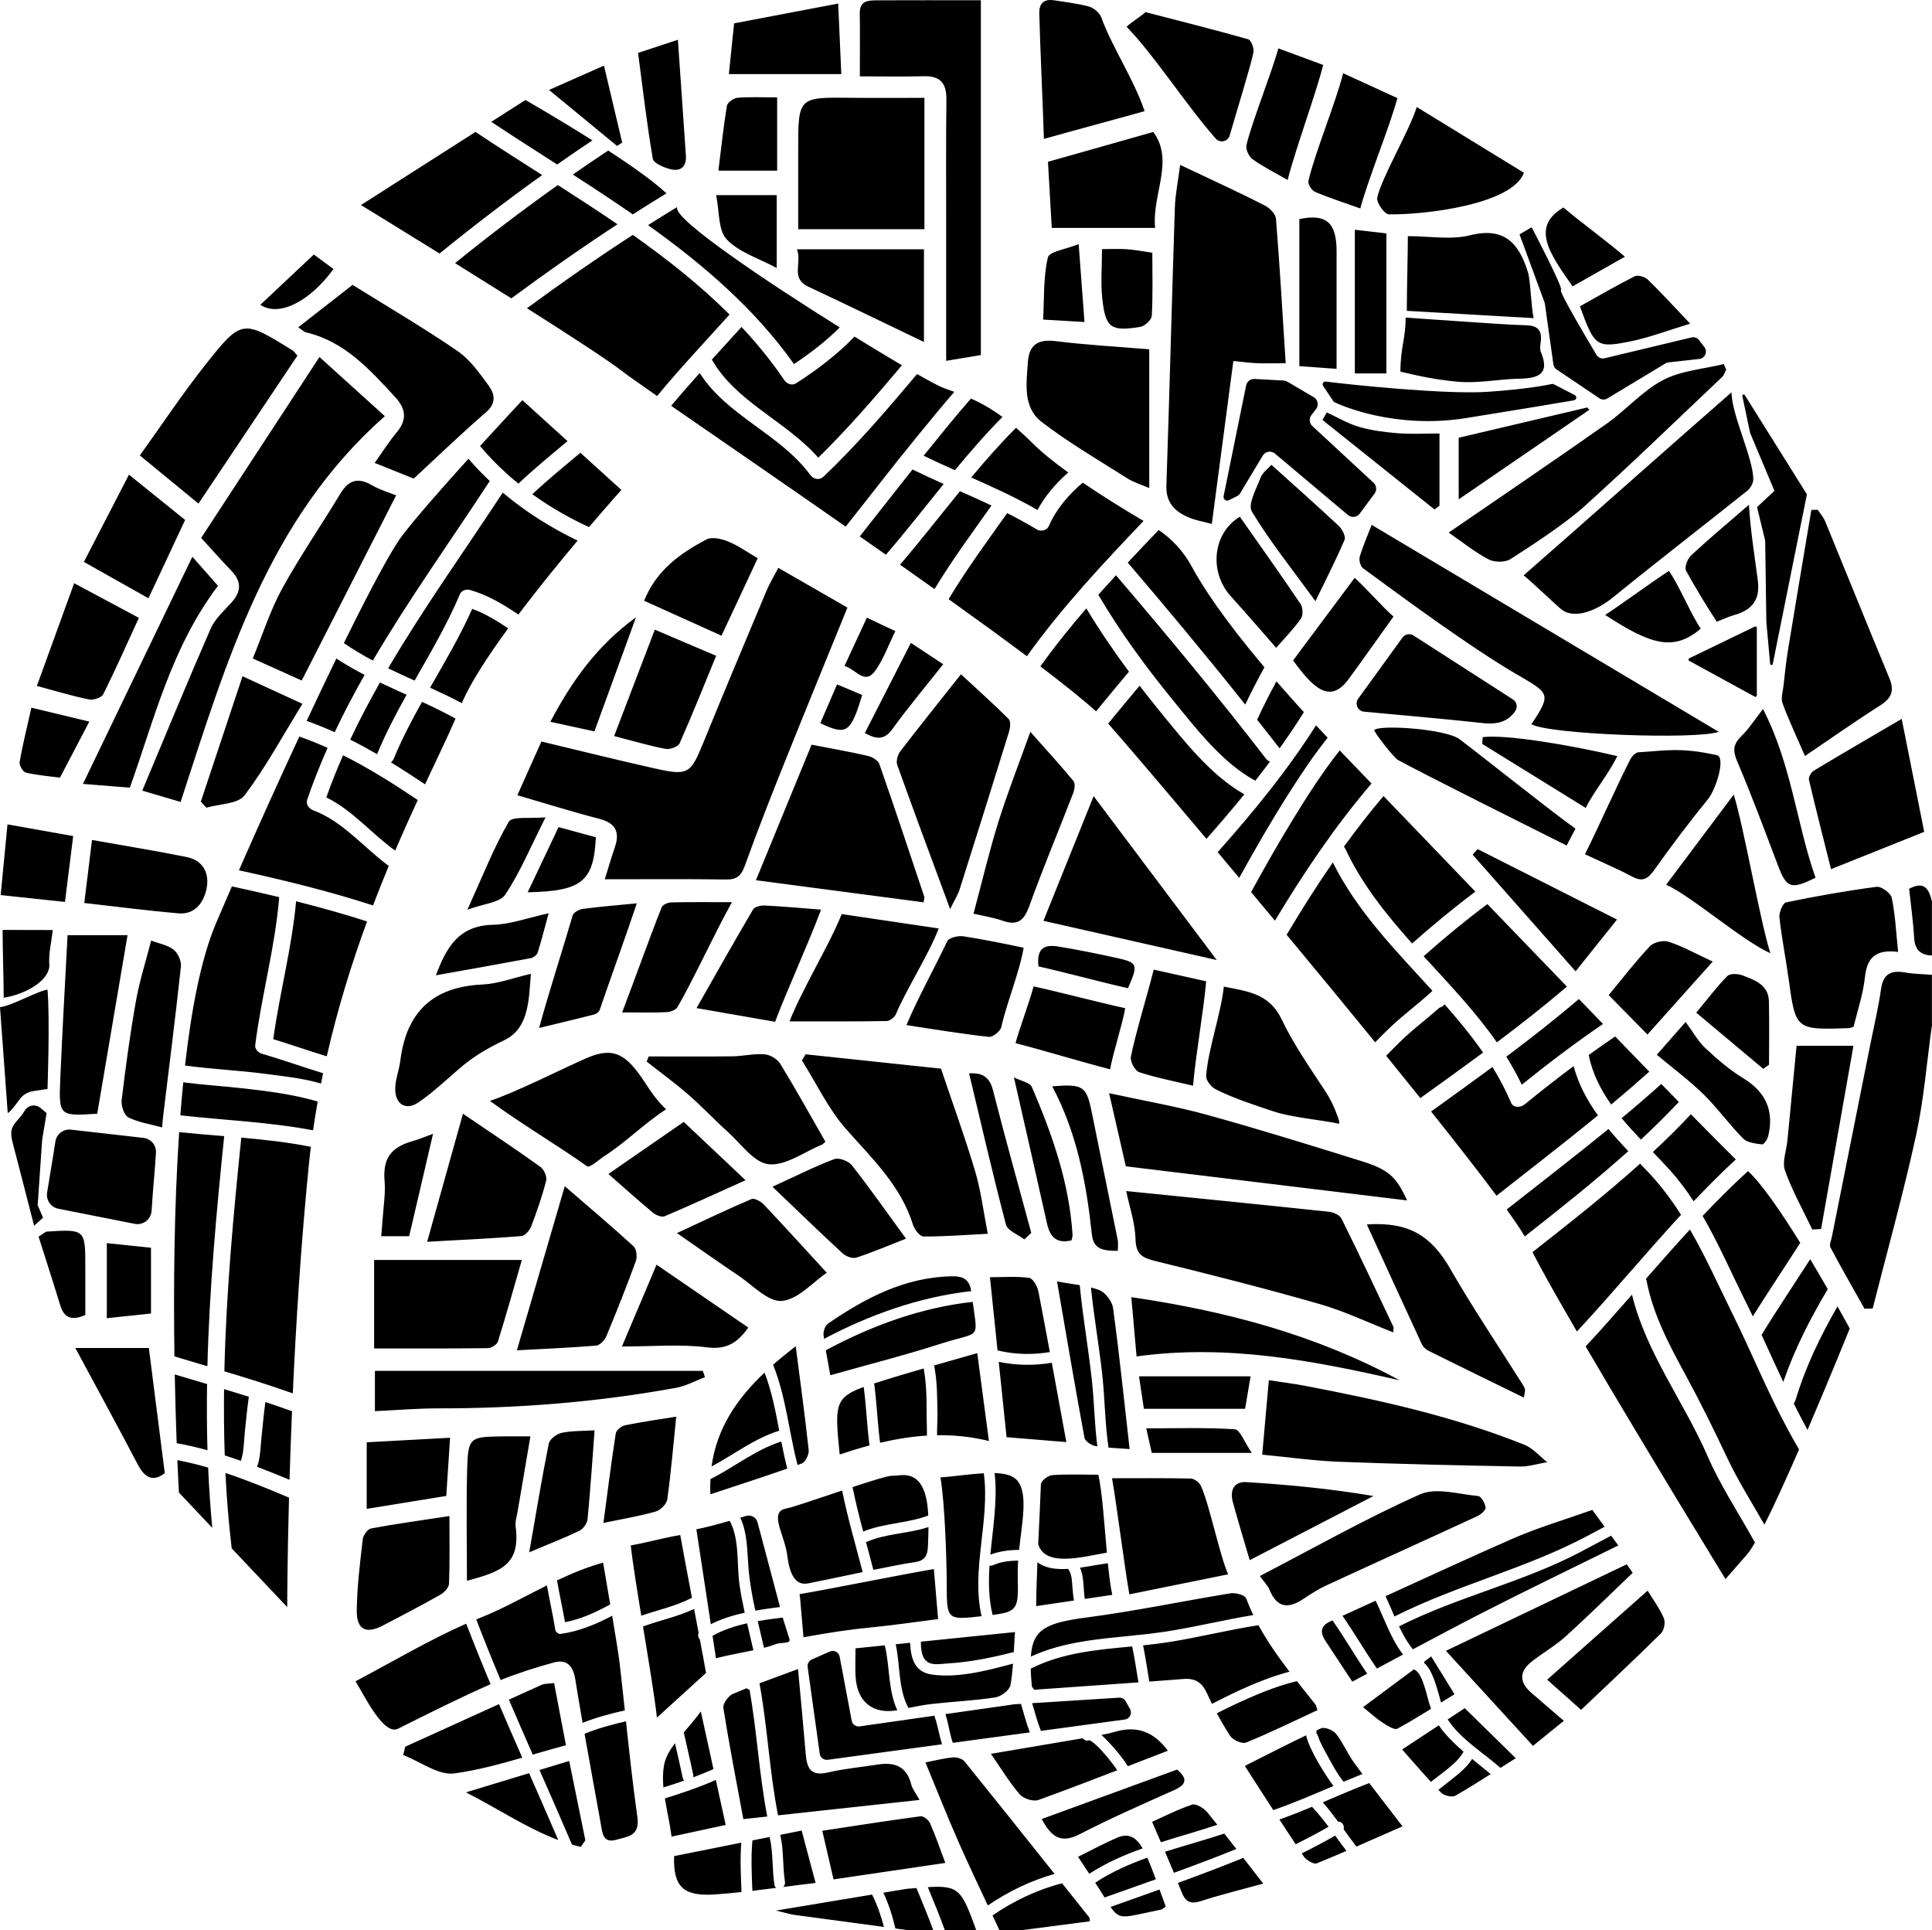 <?xml version="1.0" encoding="UTF-8" standalone="no"?><svg xmlns="http://www.w3.org/2000/svg" xmlns:xlink="http://www.w3.org/1999/xlink" fill="#000000" height="498.9" preserveAspectRatio="xMidYMid meet" version="1" viewBox="0.0 0.0 499.4 498.9" width="499.4" zoomAndPan="magnify"><defs><clipPath id="a"><path d="M 0 0 L 499.379 0 L 499.379 498.941 L 0 498.941 Z M 0 0"/></clipPath></defs><g><g clip-path="url(#a)" id="change1_1"><path d="M 88.684 195.191 C 87.113 198.758 85.66 202.383 84.348 206.082 C 91.152 209.418 96.09 215.496 102.156 219.84 C 104.156 215.16 106.121 210.801 107.984 206.766 C 101.746 202.559 95.363 198.543 88.684 195.191 Z M 118.926 153.48 C 119.301 152.598 120.602 152.215 121.445 152.457 C 126.109 153.789 130.078 156.191 134.004 158.82 C 139.094 152.07 144.621 145.293 149.309 139.711 C 142.422 136.426 135.832 132.262 129.957 127.312 C 120.07 142.383 109.465 157.16 100.332 172.719 C 102.59 173.816 104.879 174.859 107.172 175.902 C 111.348 168.562 115.633 161.273 118.926 153.48 Z M 122.062 157.355 C 118.93 164.395 115 171.039 111.172 177.727 C 113.945 179 116.699 180.305 119.383 181.727 C 121.535 176.594 126.062 169.633 131.355 162.391 C 128.414 160.414 125.426 158.582 122.062 157.355 Z M 101.781 196.07 C 101.609 196.488 101.348 196.797 101.047 197.031 C 104.027 198.852 106.965 200.754 109.871 202.703 C 113.094 195.816 115.863 190.102 117.754 185.711 C 114.938 184.156 112.027 182.75 109.094 181.391 C 106.418 186.164 103.875 191.004 101.781 196.07 Z M 97.48 194.883 C 99.668 189.598 102.32 184.547 105.105 179.562 C 102.801 178.516 100.496 177.473 98.219 176.387 C 95.48 181.215 92.891 186.125 90.527 191.152 C 92.879 192.332 95.191 193.594 97.473 194.91 C 97.477 194.902 97.477 194.895 97.48 194.883 Z M 76.539 232.934 C 75.445 244.949 72.285 256.629 70.637 268.566 C 75.262 269.988 79.832 271.582 84.465 273 C 87.305 260.508 90.973 248.801 94.879 238.141 C 88.84 236.191 82.707 234.488 76.539 232.934 Z M 45.848 377.371 C 46.07 382.672 46.25 385.746 46.25 385.746 L 54.871 394.863 C 54.371 389.688 54.035 384.496 53.805 379.289 C 51.164 378.527 48.508 377.879 45.848 377.371 Z M 53.613 353.098 C 54.117 333.16 55.938 313.211 57.953 293.629 C 54.07 293.309 50.18 292.996 46.309 292.594 C 44.977 312.488 44.84 333.516 45.09 350.547 C 47.93 351.406 50.77 352.254 53.613 353.098 Z M 53.52 357.691 C 50.738 356.871 47.949 356.051 45.168 355.219 C 45.301 362.059 45.488 368.105 45.672 372.977 C 48.34 373.457 50.992 374.082 53.633 374.809 C 53.461 369.113 53.438 363.406 53.52 357.691 Z M 58.273 380.68 C 58.594 387.203 59.117 393.707 59.891 400.168 L 74.242 415.34 C 74.242 415.34 74.242 404.227 74.707 387.051 C 69.301 384.758 63.812 382.523 58.273 380.68 Z M 63.309 369.84 C 63.617 366.883 63.898 363.918 64.324 360.973 C 62.195 360.305 60.059 359.645 57.918 359.004 C 57.852 364.723 57.895 370.441 58.094 376.141 C 59.488 376.586 60.883 377.059 62.27 377.551 C 63.078 375.168 63.051 372.285 63.309 369.84 Z M 68.598 362.352 C 68.168 365.434 67.914 368.539 67.578 371.629 C 67.32 373.988 67.316 376.828 66.449 379.086 C 69.262 380.156 72.059 381.285 74.84 382.438 C 75.004 376.992 75.215 371.039 75.48 364.719 C 73.199 363.891 70.902 363.109 68.598 362.352 Z M 75.684 360.109 C 76.508 342.031 77.805 321.344 79.84 300.969 C 79.992 299.434 80.168 297.906 80.355 296.387 C 74.438 295.211 68.418 294.551 62.371 294.012 C 60.328 313.871 58.461 334.152 57.996 354.406 C 63.934 356.191 69.848 358.035 75.684 360.109 Z M 80.926 292.125 C 81.289 289.617 81.684 287.129 82.117 284.672 C 81.301 284.438 80.496 284.23 79.75 284.039 C 74.402 282.672 68.887 281.977 63.41 281.344 C 58.176 280.738 52.73 280.41 47.367 279.727 C 47.09 282.523 46.844 285.367 46.621 288.246 C 58.098 289.531 69.652 289.977 80.926 292.125 Z M 68.809 277.559 C 72.848 278.102 78.164 278.613 82.988 280.035 C 83.164 279.148 83.328 278.25 83.512 277.367 C 78.188 275.742 72.941 273.863 67.602 272.293 C 66.746 272.039 65.844 271.109 65.965 270.141 C 67.582 257.305 71.129 244.77 72.168 231.859 C 68.098 230.883 64.02 229.961 59.941 229.078 C 58.531 232.32 57.156 235.516 55.848 238.586 C 52.027 247.566 49.484 260.656 47.828 275.379 C 54.809 276.34 61.977 276.637 68.809 277.559 Z M 96.426 234.004 C 97.773 230.477 99.133 227.062 100.488 223.797 C 93.957 218.996 88.68 212.309 80.961 209.414 C 79.891 209.012 78.992 207.887 79.406 206.672 C 80.961 202.105 82.742 197.656 84.68 193.285 C 82.285 192.207 79.855 191.223 77.375 190.355 C 72.102 201.688 66.711 213.629 61.758 224.922 C 73.418 227.473 85.07 230.324 96.426 234.004 Z M 86.949 170.184 C 84.488 175.25 81.902 180.68 79.266 186.305 C 81.727 187.184 84.141 188.164 86.516 189.238 C 88.895 184.195 91.496 179.27 94.246 174.418 C 91.742 173.121 89.301 171.73 86.949 170.184 Z M 96.379 170.715 C 105.703 154.828 116.516 139.738 126.598 124.312 C 124.664 122.484 122.812 120.574 121.094 118.559 C 114.465 125.883 107.254 134.055 103.832 138.613 C 101.02 142.367 95.512 152.73 88.891 166.207 C 91.289 167.863 93.801 169.344 96.379 170.715 Z M 150.02 117.012 C 145.828 120.527 141.586 123.984 137.598 127.73 C 142.223 131.055 147.188 133.906 152.258 136.223 C 157.18 130.445 160.617 126.617 160.617 126.617 Z M 135.027 103.422 C 135.027 103.422 130.121 108.652 124.086 115.27 C 126.145 117.754 128.422 120.086 130.852 122.277 C 131.039 122.406 131.207 122.562 131.348 122.738 C 132.219 123.508 133.105 124.262 134.012 124.992 C 138.074 121.141 142.406 117.598 146.699 114.004 Z M 235.883 121.336 C 231.301 127.07 226.809 132.883 222.238 138.633 C 224.496 140.207 226.75 141.789 229 143.367 C 234.133 137.41 238.98 131.191 243.934 125.078 C 241.23 123.867 238.539 122.637 235.883 121.336 Z M 246.844 121.523 C 250.77 116.773 254.797 112.129 259.129 107.762 C 256.113 105.543 253.457 104.098 250.992 102.996 C 246.812 107.738 242.879 112.695 239.004 117.457 C 238.914 117.562 238.832 117.672 238.746 117.777 C 241.418 119.074 244.125 120.312 246.844 121.523 Z M 268.191 131.801 C 270.203 128.055 272.945 124.906 276.129 122.109 C 272.543 119.523 269.32 116.949 266.992 114.621 C 265.453 113.082 264.008 111.746 262.633 110.562 C 258.559 114.641 254.75 118.969 251.051 123.402 C 256.871 125.988 262.668 128.621 268.191 131.801 Z M 441.43 376.41 C 435.363 362.426 425.457 349.562 421.855 334.598 C 417.902 339.105 413.938 343.598 409.867 347.98 C 425.102 373.977 446.02 408.105 446.02 408.105 C 446.02 408.105 446.02 408.105 451.617 401.707 C 452.156 401.09 452.844 400.031 453.633 398.66 C 449.516 391.203 444.715 383.988 441.43 376.41 Z M 425.594 330.855 C 427.23 339.574 431.398 347.445 435.602 355.172 C 439.457 362.254 442.965 369.367 446.398 376.652 C 449.164 382.512 452.742 388.223 456.09 394.051 C 458.703 388.855 461.895 381.809 465.035 374.609 C 463.945 372.758 462.93 370.902 461.977 369.141 C 456.855 359.668 452.82 349.676 448.062 340.027 C 444.371 332.551 440.973 324.922 436.828 317.758 C 432.984 321.93 429.23 326.199 425.48 330.473 C 425.527 330.594 425.566 330.715 425.594 330.855 Z M 413.059 288.277 C 410.273 284.414 408.004 280.246 406.766 275.531 C 402.469 278.738 398.25 282.047 394.09 285.438 C 393.117 286.23 391.203 286.438 390.59 284.988 C 389.215 281.75 387.59 278.691 385.785 275.762 C 380.531 279.641 375.223 283.453 369.918 287.266 C 376.617 295.656 382.465 303.152 386.836 309.027 C 395.59 302.121 404.434 295.328 413.059 288.277 Z M 423.957 300.742 C 415.039 308.746 405.574 316.191 396.129 323.621 C 398.406 328.098 402.594 335.504 407.613 344.125 C 416.773 334.273 425.406 323.859 434.527 313.957 C 432.066 310.09 429.316 306.395 426.098 302.988 C 425.391 302.238 424.676 301.492 423.957 300.742 Z M 420.887 297.516 C 419.133 295.648 417.402 293.75 415.777 291.785 C 407.113 298.855 398.234 305.664 389.457 312.598 C 391.582 315.551 393.18 317.922 394.125 319.562 C 403.219 312.41 412.305 305.223 420.887 297.516 Z M 464.105 361.906 C 464.008 362.238 463.855 362.508 463.668 362.73 C 463.969 363.324 464.262 363.922 464.57 364.512 C 465.406 366.121 466.285 367.832 467.219 369.562 C 473.047 355.988 478.133 343.359 478.133 343.359 C 478.133 343.359 476.918 341.098 474.98 337.633 C 470.523 345.348 466.656 353.363 464.105 361.906 Z M 455.34 344.98 C 457.215 349.039 459.047 353.121 460.953 357.164 C 463.844 348.754 467.902 340.832 472.453 333.176 C 471.09 330.793 469.551 328.152 467.922 325.438 C 463.723 331.949 459.406 338.391 455.34 344.98 Z M 437.086 287.98 C 433.914 291.344 430.629 294.594 427.246 297.738 C 428.781 299.336 430.305 300.926 431.758 302.539 C 433.996 305.031 435.977 307.695 437.785 310.473 C 441.312 306.754 444.93 303.125 448.688 299.648 C 445.949 296.965 441.969 292.953 437.086 287.98 Z M 433.965 284.793 C 432.516 283.312 431 281.762 429.43 280.152 C 426.07 283.16 422.648 286.105 419.18 288.984 C 420.754 290.891 422.441 292.723 424.16 294.527 C 427.531 291.391 430.805 288.148 433.965 284.793 Z M 416.473 285.465 C 419.805 282.688 423.09 279.855 426.324 276.961 C 423.523 274.082 420.574 271.047 417.5 267.875 C 415.191 269.434 412.914 271.039 410.652 272.672 C 410.656 272.68 410.66 272.684 410.66 272.691 C 411.645 277.48 413.77 281.641 416.473 285.465 Z M 451.84 302.66 C 447.777 306.371 443.891 310.262 440.105 314.254 C 444.336 321.523 447.68 329.359 451.441 336.832 C 452 337.945 452.539 339.074 453.078 340.199 C 457.094 333.82 461.285 327.551 465.34 321.203 C 460.59 313.531 455.48 306.023 451.84 302.66 Z M 373.418 259.57 C 373.059 260.035 372.609 260.301 372.133 260.406 C 368.98 263.211 365.555 265.754 362.5 268.672 C 361.07 270.035 359.68 271.441 358.309 272.859 C 361.348 276.605 364.312 280.27 367.141 283.797 C 372.562 279.902 377.988 276.008 383.359 272.039 C 380.344 267.676 376.949 263.574 373.418 259.57 Z M 359.348 265.52 C 362.828 262.199 366.785 259.363 370.27 256.07 C 360.805 245.66 350.812 235.598 344.523 222.887 C 340.32 228.965 336.363 235.23 332.582 241.586 C 340.227 250.785 348.051 260.273 355.469 269.375 C 356.738 268.066 358.027 266.777 359.348 265.52 Z M 408.125 258.188 C 402.055 263.375 395.766 268.301 389.371 273.094 C 390.824 275.418 392.168 277.824 393.359 280.336 C 400.176 274.848 407.145 269.555 414.367 264.641 C 412.328 262.535 410.242 260.379 408.125 258.188 Z M 384.473 233.656 C 378.785 237.902 373.316 242.422 367.996 247.137 C 374.594 254.355 381.371 261.434 386.922 269.387 C 393.094 264.754 399.164 259.992 405.031 254.984 C 398.387 248.105 391.441 240.898 384.473 233.656 Z M 381.371 230.434 C 373.293 222.039 365.238 213.656 357.629 205.734 C 354.039 209.949 350.637 214.332 347.387 218.836 C 347.523 218.988 347.652 219.16 347.754 219.383 C 352.062 228.57 358.328 236.355 365.016 243.836 C 370.301 239.156 375.734 234.664 381.371 230.434 Z M 354.523 202.5 C 351.703 199.566 348.953 196.699 346.301 193.938 C 341.93 199.477 338.086 205.449 334.398 211.453 C 330.547 217.723 326.926 224.113 323.395 230.555 C 325.422 232.98 327.48 235.453 329.559 237.949 C 337.016 225.523 345.152 213.449 354.523 202.5 Z M 333.098 205.129 C 336.238 200.195 339.512 195.254 343.188 190.664 C 342.156 189.578 341.152 188.508 340.176 187.457 C 332.809 199.094 323.992 209.859 314.75 220.242 C 316.566 222.402 318.43 224.625 320.324 226.887 C 324.387 219.523 328.574 212.23 333.098 205.129 Z M 300.07 184.152 C 298.211 181.871 296.375 179.559 294.57 177.219 C 291.855 180.473 289.129 183.719 286.453 187.008 C 290.344 191.41 299.906 202.602 311.852 216.797 C 315.199 213.023 318.473 209.191 321.648 205.289 C 313.047 200.43 306.18 191.629 300.07 184.152 Z M 291.824 173.586 C 287.902 168.305 284.184 162.863 280.809 157.238 C 276.625 162.082 272.617 167.059 268.926 172.23 C 275.09 176.91 280.082 180.91 283.312 183.852 C 286.121 180.402 288.977 176.996 291.824 173.586 Z M 303.223 181 C 309.215 188.336 315.973 197.176 324.484 201.773 C 325.77 200.141 327.031 198.5 328.27 196.84 C 327.887 196.695 327.527 196.449 327.23 196.066 C 314.77 179.906 301.73 164.184 288.469 148.676 C 286.934 150.344 285.41 152.023 283.898 153.719 C 289.543 163.316 296.188 172.387 303.223 181 Z M 324.953 186.012 C 326.895 188.473 328.848 190.926 330.762 193.41 C 332.949 190.348 335.055 187.238 337.039 184.055 C 334.469 181.238 332.117 178.59 329.945 176.086 C 328.184 179.344 326.488 182.641 324.953 186.012 Z M 326.84 172.453 C 316.172 159.809 310.773 151.461 308.062 146.438 C 306.012 142.633 303.078 139.383 299.504 136.98 C 296.84 139.762 294.168 142.562 291.512 145.395 C 301.828 157.461 311.992 169.668 321.879 182.094 C 323.43 178.828 325.105 175.629 326.84 172.453 Z M 295.602 134.633 C 290.93 131.879 285.219 128.375 279.883 124.742 C 276.172 127.898 273.086 131.477 271.059 136.047 C 270.578 137.137 268.953 137.422 268.012 136.844 C 265.512 135.32 262.945 133.93 260.34 132.613 C 255.152 139.949 249.801 147.168 245.207 154.848 C 252.535 160.09 259.43 165.102 265.441 169.602 C 274.363 157.125 285.023 145.73 295.602 134.633 Z M 256.293 130.645 C 253.594 129.371 250.871 128.152 248.141 126.945 C 242.984 133.277 237.961 139.738 232.656 145.941 C 235.664 148.062 238.641 150.168 241.566 152.25 C 246.055 144.797 251.246 137.77 256.293 130.645 Z M 236.746 113.203 C 239.984 109.25 243.258 105.207 246.676 101.277 C 245.707 100.922 244.75 100.582 243.797 100.223 C 242.789 99.844 240.383 98.57 237.051 96.668 C 229.359 105.828 221.57 114.898 212.914 123.156 C 211.789 124.23 210.266 123.867 209.414 122.707 C 201.645 112.148 187.902 107.508 180.871 96.402 C 178.367 99.191 175.887 102 173.496 104.883 C 184.656 112.613 201.383 124.086 218.602 136.094 C 224.668 128.48 230.582 120.738 236.746 113.203 Z M 211.512 118.289 C 219.191 110.766 226.215 102.629 233.141 94.402 C 229.562 92.301 225.367 89.77 220.879 86.992 C 216.379 91.676 211.062 95.68 205.793 99.055 C 204.723 99.738 203.398 99.219 202.742 98.254 C 199.41 93.34 195.691 88.781 191.684 84.5 C 189.141 87.32 186.566 90.121 184.008 92.93 C 190.227 103.898 203.285 108.891 211.512 118.289 Z M 188.578 81.297 C 180.98 73.711 172.48 66.988 163.578 60.711 C 154.273 66.738 145.168 73.086 136.219 79.664 C 147.23 86.637 157.035 93.012 160.781 95.891 C 162.215 96.996 165.402 99.254 169.852 102.352 C 175.832 95.113 182.289 88.281 188.578 81.297 Z M 205.246 94.094 C 209.297 91.398 213.449 88.234 217.07 84.625 C 197.664 72.488 175.016 57.211 175.016 53.836 C 175.016 53.75 174.98 53.648 174.965 53.555 C 172.465 55.07 169.988 56.621 167.52 58.184 C 181.82 68.406 195.07 79.773 205.246 94.094 Z M 144.199 47.828 C 135.125 54.266 126.273 61.004 117.625 68.004 C 122.332 70.93 127.312 74.047 132.18 77.113 C 141.156 70.477 150.293 64.062 159.621 57.965 C 154.551 54.496 149.379 51.145 144.199 47.828 Z M 163.578 55.406 C 166.457 53.566 169.348 51.75 172.27 49.973 C 169.004 46.895 163.234 42.828 157.223 38.906 C 154.145 40.938 151.098 43.008 148.07 45.109 C 153.289 48.473 158.484 51.879 163.578 55.406 Z M 122.906 34.094 L 93.312 52.996 C 93.312 52.996 102.215 58.441 113.625 65.52 C 122.262 58.492 131.102 51.723 140.156 45.25 C 134.344 41.547 128.555 37.863 122.906 34.094 Z M 144.023 42.508 C 147.035 40.398 150.07 38.32 153.133 36.281 C 144.152 30.602 135.824 25.844 135.824 25.844 L 126.992 31.484 C 132.586 35.199 138.305 38.844 144.023 42.508 Z M 10.469 286.344 C 9.16 285.238 7.199 285.621 6.344 287.102 C 6.012 287.684 5.602 288.277 5.117 288.828 C 3.266 290.906 2.344 291.832 3.266 295.297 C 4.191 298.766 8.812 316.789 8.812 316.789 L 11.125 314.711 L 9.738 311.473 L 10.895 294.605 L 12.047 287.672 Z M 206.816 413.02 L 207.691 423.152 C 214.152 421.949 219.926 421.086 225.918 420.52 C 230.523 420.086 237.797 419.035 242.492 418.441 L 241.387 405.52 C 233.766 406.785 214.188 410.754 206.688 412 C 206.707 412.359 206.758 412.691 206.816 413.02 C 206.902 413.008 206.988 412.996 207.07 412.984 M 420.016 66.352 C 416.117 62.898 407.57 56.652 404.148 53.617 C 395.676 58.578 400.414 65.383 406.496 74.012 C 410.801 71.574 415.145 69.113 420.016 66.352 Z M 339.906 49.578 C 343.609 51.148 347.457 52.383 351.617 53.871 C 353.609 46.387 359.262 32.668 361.211 25.352 C 356.664 23.27 352.242 21.246 347.188 18.93 C 345.309 26.426 339.715 39.996 338.215 46.766 C 338.035 47.57 339.059 49.223 339.906 49.578 Z M 421.492 88.223 C 426.352 87.234 431.043 85.422 436.898 83.652 C 432.863 79.41 429.516 75.734 425.953 72.273 C 425.203 71.539 423.371 70.992 422.562 71.402 C 417.715 73.844 413.023 76.59 408.391 79.168 C 412.145 89.527 412.621 90.02 421.492 88.223 Z M 399.234 78.117 C 399.281 78.246 399.316 78.379 399.332 78.512 L 401.535 94.16 C 401.609 94.699 401.91 95.18 402.363 95.484 L 413.422 102.934 C 414.043 103.352 414.848 103.371 415.484 102.984 L 430.512 93.922 C 430.75 93.777 431.016 93.688 431.293 93.656 L 439.242 92.773 C 440.727 92.609 441.465 90.887 440.559 89.699 L 439.199 87.914 C 438.738 87.309 437.961 87.035 437.223 87.211 L 414.762 92.594 C 413.945 92.789 413.102 92.438 412.672 91.715 C 410.281 87.719 402.82 75.137 403.48 74.918 C 404.262 74.656 395.914 58.742 395.914 58.742 L 392.781 60.57 Z M 443.785 195.172 C 434.082 192.988 429.773 194.113 423.539 194.418 C 422.789 194.453 421.828 195.453 421.422 196.242 C 417.797 203.309 413.488 213.195 409.695 220.777 C 414.191 222.887 418.145 224.562 421.918 226.566 C 424.594 227.988 425.949 227.156 427.586 224.863 C 432.027 218.633 436.625 212.504 441.465 206.582 C 443.613 203.957 446.129 195.699 443.785 195.172 Z M 415.367 109.457 C 403.016 118.172 387.602 128.629 374.465 137.648 C 378.199 140.223 381.312 142.758 384.797 144.574 C 386.301 145.359 389.047 145.387 390.43 144.504 C 396.023 140.934 404.594 135.32 409.504 130.898 C 421.621 119.984 433.332 108.621 445.18 97.406 C 445.676 96.934 445.871 96.145 446.207 95.504 C 445.992 95.031 445.777 94.562 445.562 94.094 C 440.289 95.391 434.535 95.777 429.867 98.23 C 424.543 101.031 420.367 105.93 415.367 109.457 Z M 454.121 179.73 L 454.121 162.262 C 454.121 161.992 453.84 161.82 453.602 161.938 C 447.945 164.672 442.68 167.219 436.648 170.137 C 436.387 170.266 436.375 170.645 436.633 170.785 C 442.766 174.133 447.984 176.984 453.586 180.047 C 453.824 180.176 454.121 180.004 454.121 179.73 Z M 403.531 157.43 C 407.137 160.34 413.121 157.496 416.879 154.441 C 428.355 145.117 440.062 136.086 451.621 126.863 C 452.422 126.223 453.164 124.98 453.191 123.992 C 453.348 118.734 447.586 107.254 447.586 101.387 C 430.32 116.441 410.828 133.887 393.832 148.707 C 394.785 149.293 402.133 156.301 403.531 157.43 Z M 454.375 150.027 C 453.711 144.902 452.434 136.859 452.082 130.457 C 446.312 135.453 441.605 139.371 437.129 143.543 C 436.203 144.406 435.355 146.625 435.824 147.496 C 437.758 151.098 441.5 157.254 443.77 160.688 C 445.461 160.027 446.816 159.371 448.238 158.969 C 452.805 157.684 455.035 155.125 454.375 150.027 Z M 358.977 55.395 C 368.242 55.562 390.953 52.855 393.914 44.641 C 384.168 38.668 375.508 33.355 366.203 27.652 C 364.465 33.523 356.977 46.145 356 51.125 C 355.754 52.375 357.895 55.371 358.977 55.395 Z M 206.324 38.914 C 206.332 45.648 206.324 52.387 206.324 59.238 C 217.754 59.238 228.285 59.238 238.953 59.238 C 238.953 47.891 238.953 36.961 238.953 25.285 C 232.289 25.285 226.172 25.348 220.059 25.273 C 206.305 25.105 206.309 25.078 206.324 38.914 Z M 323.789 41.156 C 326.395 43.039 329.32 44.48 332.84 46.512 C 334.844 38.578 340.133 24.301 342.031 16.785 C 338.148 15.352 334.52 14.012 330.438 12.504 C 328.688 18.914 323.512 31.746 322.191 37.52 C 321.945 38.59 322.832 40.473 323.789 41.156 Z M 222.262 19.738 C 228.48 19.738 233.605 19.859 238.723 19.703 C 243.031 19.57 244.68 21.496 244.633 25.711 C 244.504 36.867 244.578 48.027 244.574 59.188 C 244.57 70.16 244.574 81.129 244.574 93.254 C 248.246 92.645 251.23 92.148 253.539 91.766 C 253.539 60.859 253.539 30.559 253.539 0.066 C 243.957 0.066 235.309 0.043 226.66 0.082 C 224.441 0.094 222.203 0.164 222.246 3.395 C 222.312 8.66 222.262 13.93 222.262 19.738 Z M 200.883 25.172 C 197.191 25.172 193.898 25.004 190.637 25.27 C 189.641 25.352 188.039 26.492 187.898 27.348 C 186.984 32.918 186.391 38.539 185.699 44.105 C 190.918 44.105 195.805 44.105 200.883 44.105 C 200.883 37.773 200.883 31.98 200.883 25.172 Z M 216.664 0.918 C 207.059 2.746 198.328 4.406 189.758 6.035 C 189.246 10.98 188.82 15.133 188.406 19.145 C 198.496 19.145 207.875 19.145 217.465 19.145 C 217.199 13.051 216.949 7.449 216.664 0.918 Z M 317.867 34.996 C 319.887 27.992 323.137 17.598 324.004 13.543 C 324.223 12.512 323.391 10.359 322.641 10.148 C 313.824 7.648 304.934 5.426 296.059 3.125 C 295.867 3.559 291.418 6.488 291.223 6.926 C 298.332 14.223 306.414 26.898 314.238 35.809 C 315.344 37.07 317.402 36.609 317.867 34.996 Z M 295.867 28.73 C 293.086 20.445 287.457 12.195 284.691 4.539 C 284.258 3.344 282.801 2.09 281.562 1.715 C 279.371 1.055 274.668 0.406 272.371 0.066 C 269.742 -0.324 268.582 1.027 268.641 3.398 C 268.883 12.957 269.488 24.949 269.84 35.906 C 277.828 33.637 290.039 30.387 295.867 28.73 Z M 269.223 109.016 C 276.199 114.395 283.887 118.859 291.352 123.598 C 293.055 124.68 295.07 125.27 297.07 126.141 C 297.07 113.68 297.07 101.926 297.07 90.273 C 288.715 89.578 280.77 89.156 272.895 88.168 C 268.316 87.594 265.996 89.098 265.695 93.598 C 265.324 99.098 264.348 105.258 269.223 109.016 Z M 200.766 69.262 C 200.766 62.543 200.766 56.637 200.766 50.434 C 195.582 50.434 190.707 50.434 185.113 50.434 C 185.977 54.582 185.59 59.438 187.828 61.844 C 190.945 65.188 196.031 66.699 200.766 69.262 Z M 232.723 194.172 C 232.043 195.059 231.578 196.715 231.926 197.688 C 236.207 209.668 240.66 221.586 245.598 234.949 C 246.922 232.25 247.652 231.133 248.039 229.91 C 252.348 216.316 256.625 202.715 260.832 189.086 C 261.141 188.078 261.312 186.406 260.75 185.844 C 256.828 181.938 252.695 178.238 248.398 174.262 C 242.77 181.367 237.672 187.715 232.723 194.172 Z M 173.438 233.223 C 172.605 233.246 171.309 233.832 171.043 234.488 C 168.113 241.766 163.781 253.93 160.816 261.652 C 165.305 261.652 168.773 261.75 172.227 261.594 C 173.234 261.547 174.684 261.047 175.125 260.285 C 179.184 253.297 184.621 241.387 189.199 233.164 C 183.004 233.164 178.219 233.105 173.438 233.223 Z M 148.027 236.586 C 145.734 244.48 141.715 256.957 139.359 265.672 C 144.75 264.367 149.203 263.32 153.629 262.176 C 154.18 262.031 154.859 261.473 155.035 260.953 C 157.566 253.492 161.949 241.488 164.602 233.461 C 159.512 233.961 155.07 234.316 150.66 234.902 C 149.695 235.027 148.254 235.812 148.027 236.586 Z M 194.672 235.027 C 190.594 241.953 183.906 253.68 180.051 260.539 C 187.07 261.762 193.648 262.91 200.352 264.078 C 203.223 256.398 208.898 244.02 212.238 235.09 C 206.527 234.648 202.109 234.234 197.684 234.027 C 196.672 233.977 195.086 234.324 194.672 235.027 Z M 136.398 230.609 C 150.414 230.32 153.473 227.828 154.023 216.387 C 150.969 215.555 147.836 214.699 144.383 213.762 C 141.699 219.426 139.16 224.781 136.398 230.609 Z M 266.332 189.137 C 263.336 197.512 260.426 204.883 258.07 212.426 C 255.707 219.996 253.895 227.742 251.645 236.129 C 254.145 236.723 256.77 237.121 259.238 237.977 C 263.133 239.328 264.734 237.832 266.07 234.141 C 269.617 224.328 273.656 214.691 277.418 204.949 C 277.773 204.023 277.996 202.48 277.496 201.875 C 274.117 197.785 270.531 193.871 266.332 189.137 Z M 326.98 53.137 C 321.34 50.227 315.562 47.59 309.832 44.859 C 308.324 44.141 306.809 43.441 305.055 42.617 C 304.516 46.848 303.797 50.285 303.684 53.746 C 302.902 77.656 302.312 101.574 301.496 125.484 C 301.344 129.973 303.734 132.223 307.309 133.746 C 309.023 134.477 310.926 134.777 313.242 135.41 C 315.113 121.234 316.961 107.254 318.805 93.301 C 320.84 93.496 322.809 93.77 324.785 93.859 C 326.926 93.957 329.07 93.883 332.336 93.883 C 331.512 80.996 330.805 68.758 329.828 56.539 C 329.73 55.312 328.223 53.773 326.98 53.137 Z M 112.676 252.066 C 121.047 250.566 129.148 249.145 137.234 247.625 C 137.898 247.496 138.785 246.805 138.98 246.188 C 139.957 243.125 140.734 239.996 141.816 236.039 C 136.352 237.223 131.891 238.914 127.395 239.008 C 118.469 239.195 115.336 245.016 112.676 252.066 Z M 244.859 243.238 C 242.164 249.023 236.949 258.484 234.312 264.93 C 241.086 265.984 249.699 267.348 255.629 267.977 C 256.641 268.086 258.605 266.496 258.836 265.418 C 259.996 259.918 263.66 250.844 264.598 244.941 C 259.848 243.922 253.098 242.578 249.012 241.98 C 247.668 241.781 245.281 242.336 244.859 243.238 Z M 204.082 263.969 C 213.047 263.969 221.105 264.027 229.16 263.887 C 230.008 263.875 231.266 262.898 231.602 262.07 C 233.965 256.254 240.062 246.738 242.645 239.953 C 233.93 238.664 225.711 237.449 217.57 236.242 C 214.43 244.152 207.531 255.273 204.082 263.969 Z M 286.254 454.145 C 285.359 453.062 284.426 452.004 283.395 451.051 C 283.023 450.707 282.625 450.418 282.238 450.102 C 281.625 449.602 281.418 449.996 282.016 449.523 C 281.258 450.121 280.332 449.824 279.852 449.246 C 272.047 450.59 264.219 451.898 256.137 453.266 C 258.801 457.102 260.934 460.664 263.605 463.766 C 264.555 464.867 267.113 465.668 268.426 465.195 C 275.207 462.746 281.961 460.164 288.797 457.523 C 288.012 456.344 287.133 455.215 286.254 454.145 Z M 286.648 450.316 C 288.371 452.156 290.152 454.242 291.527 456.469 C 294.949 455.145 298.391 453.812 301.891 452.465 C 298.211 447.523 293.875 445.938 288.312 447.551 C 287.125 447.895 285.918 448.16 284.699 448.395 C 285.449 449.031 286.121 449.754 286.648 450.316 Z M 381.801 391.879 C 382.734 391.445 384.074 390.336 384.012 389.648 C 383.914 388.555 382.871 386.723 382.094 386.648 C 377.055 386.18 371.203 384.363 367.055 386.211 C 353.102 392.43 339.75 400 325.664 407.316 C 326.711 408.793 327.703 409.773 328.195 410.961 C 330.137 415.621 333.074 415.797 336.891 413.246 C 338.82 411.957 340.801 410.684 342.902 409.715 C 355.852 403.734 368.852 397.863 381.801 391.879 Z M 103.488 274.086 C 103.168 276.664 102.066 279.223 102.164 281.758 C 102.316 285.602 105.105 287.043 108.234 284.867 C 111.879 282.336 115.168 279.277 118.531 276.352 C 122.477 272.914 125.957 270.965 130.48 268.766 C 136.793 265.699 136.699 258.164 137.223 251.684 C 132.527 252.766 128.699 254.258 124.816 254.43 C 111.996 254.996 105.043 261.469 103.488 274.086 Z M 292.098 441.707 L 290.98 439.695 C 290.641 439.078 289.973 438.715 289.27 438.758 L 266.797 440.18 C 267.504 442.586 268.145 445.008 269.066 447.34 L 290.746 444.402 C 292.023 444.23 292.723 442.828 292.098 441.707 Z M 242.664 447.594 C 242.434 446.637 242.219 445.672 241.949 444.723 C 241.848 444.375 241.664 444 241.609 443.645 C 241.598 443.543 241.574 443.473 241.551 443.414 L 222.211 446.176 C 221.242 446.316 220.34 445.668 220.156 444.707 L 217.039 428.156 C 216.82 427 215.578 426.348 214.5 426.824 L 209.832 428.902 C 209.09 429.23 208.652 430.016 208.766 430.824 L 211.895 453.254 C 212.035 454.25 212.953 454.945 213.949 454.812 L 243.504 450.805 C 243.176 449.75 242.922 448.672 242.664 447.594 Z M 244.727 444.172 C 245.289 446.207 245.566 448.426 246.301 450.426 L 266.203 447.73 C 265.289 445.324 264.645 442.828 263.906 440.359 L 262.219 440.469 C 262.172 440.473 262.125 440.477 262.078 440.484 L 244.387 443.008 C 244.527 443.438 244.637 443.848 244.727 444.172 Z M 279.086 474.047 C 287.035 469.938 295.25 466.336 303.422 462.684 C 306.551 461.285 307.199 459.812 304.27 457.336 C 292.73 461.551 281.121 465.793 269.285 470.113 C 271.77 474.855 274.309 476.516 279.086 474.047 Z M 340.008 440.492 C 338.414 438.488 336.809 436.492 335.227 434.484 C 329.473 435.887 324.059 438.215 318.66 440.762 C 317.312 441.398 315.938 442.09 314.539 442.789 C 315.605 444.789 316.746 446.746 317.984 448.633 C 318.688 449.707 321.086 450.773 322.098 450.359 C 328.363 447.797 334.457 444.805 340.555 441.98 C 340.242 441.105 340.199 440.738 340.008 440.492 Z M 312.027 437.699 C 312.43 438.59 312.852 439.473 313.285 440.352 C 315.641 439.172 317.961 437.965 320.25 436.914 C 324.516 434.965 328.832 433.23 333.328 432.039 C 330.395 428.211 327.613 424.277 325.305 420.031 C 317.512 421.223 309.793 423.191 302.035 424.41 C 299.867 424.75 297.676 425.008 295.477 425.234 C 296.113 428.344 296.551 431.484 297.086 434.602 C 300.031 434.383 302.973 434.16 305.914 433.926 C 309.055 433.676 310.75 434.895 312.027 437.699 Z M 292.656 425.512 C 283.652 426.371 274.602 427.094 266.422 431.277 C 266.465 432.609 266.562 434.086 266.711 435.734 C 266.738 436.02 267.051 436.277 267.34 436.711 C 268.395 436.633 269.539 436.555 270.688 436.473 C 278.547 435.914 286.41 435.379 294.273 434.805 C 293.75 431.711 293.309 428.594 292.656 425.512 Z M 322.098 413.062 C 321.781 412.227 319.387 411.574 318.109 411.781 C 305.812 413.766 293.605 416.359 281.266 417.977 C 270.543 419.383 266.938 420.941 266.457 428.141 C 274.934 424.238 284.137 423.59 293.309 422.656 C 293.566 422.562 293.84 422.531 294.102 422.578 C 296.504 422.328 298.902 422.051 301.281 421.688 C 308.859 420.52 316.375 418.641 323.961 417.41 C 323.285 416 322.656 414.555 322.098 413.062 Z M 94.789 372.754 C 94.789 379.043 94.789 384.289 94.789 389.965 C 101.703 388.84 108.227 387.781 115.355 386.621 C 115.66 381.965 115.973 377.148 116.34 371.582 C 108.672 371.996 101.691 372.379 94.789 372.754 Z M 98.918 420.141 C 103.938 417.539 108.941 414.91 113.859 412.129 C 114.848 411.57 116.035 410.285 116.07 409.297 C 116.285 403.715 116.176 398.117 116.176 391.816 C 108.586 392.973 102.215 393.848 95.898 395.027 C 95.012 395.191 93.879 396.805 93.758 397.852 C 93.062 403.938 92.297 410.051 92.219 416.164 C 92.156 421.164 94.582 422.387 98.918 420.141 Z M 244.355 481.465 C 243.031 477.949 241.859 474.516 240.41 471.203 C 240.047 470.375 238.723 469.309 237.98 469.406 C 229.672 470.508 221.395 471.816 212.551 473.152 C 213.516 477.324 214.492 481.562 215.457 485.723 C 225.488 484.246 234.762 482.879 244.355 481.465 Z M 202.336 418.051 C 200.219 418.312 198.035 418.602 195.867 418.988 C 196.402 421.281 196.961 423.574 197.488 425.867 C 198.68 425.562 199.738 425.246 200.551 424.914 C 201.797 424.402 204.387 424.875 204.094 423.703 C 203.93 423.059 202.625 419.164 202.336 418.051 Z M 195.246 416.258 C 197.387 415.879 199.535 415.59 201.625 415.332 C 199.836 408.512 197.062 398.105 195.82 393.453 C 195.473 392.152 194.121 391.402 192.832 391.797 C 192.387 391.934 191.891 392.086 191.359 392.242 C 193.199 396.156 193.113 400.637 193.469 405.129 C 193.762 408.879 194.441 412.578 195.246 416.258 Z M 184.191 422.77 C 184.57 425.262 184.879 427.312 185.062 428.566 C 187.551 427.895 191.352 427.23 194.746 426.5 C 194.215 424.176 193.656 421.859 193.117 419.535 C 189.906 420.254 186.832 421.262 184.191 422.77 Z M 192.504 416.801 C 191.992 414.441 191.523 412.074 191.172 409.684 C 190.395 404.383 191.238 397.891 188.621 393.051 C 185.625 393.914 182.254 394.824 180.004 395.234 C 180.551 398.957 182.391 410.941 183.738 419.781 C 186.395 418.41 189.398 417.484 192.504 416.801 Z M 193.75 436.691 C 193.469 436.645 193.211 436.516 193.016 436.316 C 191.816 436.793 190.629 437.277 189.449 437.781 C 188.273 438.285 186.801 440.324 186.977 441.414 C 188.527 451.148 190.422 460.832 192.145 470.145 C 194.215 469.922 196.273 469.695 198.328 469.473 C 196.234 458.637 195.672 447.562 193.75 436.691 Z M 201.117 469.168 C 213.312 467.84 225.281 466.539 237.688 465.188 C 236.75 463.473 235.848 462.391 235.539 461.16 C 234.363 456.508 231.25 455.359 226.961 456.031 C 222.613 456.711 218.199 457.102 213.93 458.105 C 209.535 459.141 208.57 456.91 208.277 453.344 C 207.695 446.34 207.012 439.348 206.277 431.359 C 202.766 432.676 199.48 433.852 196.316 435.043 C 198.398 446.348 198.895 457.895 201.117 469.168 Z M 493.488 229.699 C 493.93 233.848 494.531 238.102 494.785 242.371 C 494.965 245.465 496.422 246.855 499.383 246.941 C 499.383 242.273 499.383 237.605 499.383 232.941 C 498.637 229.996 497.613 227.508 493.488 229.699 Z M 281.574 495.562 C 279.23 492.617 276.883 489.676 274.535 486.73 C 268.152 488.363 261.973 491.305 256.555 495.043 C 257.164 496.344 257.777 497.641 258.383 498.941 L 263.383 498.941 C 269.496 498.141 275.613 497.344 281.73 496.547 C 281.629 495.871 281.66 495.668 281.574 495.562 Z M 272.602 484.305 C 264.871 474.602 257.133 464.906 249.34 455.258 C 248.754 454.531 247.297 454.098 246.309 454.191 C 243.91 454.422 241.551 455.039 239.219 455.488 C 242.078 462.391 244.852 469.445 247.914 476.375 C 250.301 481.777 252.824 487.117 255.34 492.461 C 260.555 488.895 266.496 486.016 272.602 484.305 Z M 287.07 492.84 C 289.547 496.504 290.445 495.465 300.238 493.512 C 300.387 493.484 300.508 493.324 301.32 492.727 C 300.77 491.262 300.246 489.801 299.727 488.34 C 295.512 489.848 291.289 491.336 287.07 492.84 Z M 298.77 485.699 C 298.078 483.809 297.363 481.938 296.547 480.117 C 291.824 481.809 287.27 483.824 283.098 486.578 C 284.09 488.074 284.871 489.336 285.527 490.398 C 289.938 488.824 294.359 487.27 298.77 485.699 Z M 295.363 477.703 C 294.117 475.516 292.219 473.508 288.996 474.855 C 285.52 476.312 282.203 478.145 278.664 479.887 C 279.711 481.469 280.652 482.891 281.562 484.27 C 285.875 481.473 290.539 479.426 295.363 477.703 Z M 385.969 455.316 C 386.609 455.84 387.242 456.367 387.867 456.898 C 389.172 456.07 390.484 455.234 391.809 454.398 C 387.16 449.84 383.043 445.805 378.625 441.473 C 377.168 442.434 375.699 443.402 374.219 444.379 C 377.023 448.77 382.008 452.09 385.969 455.316 Z M 371.277 459.438 C 373.598 457.609 376.824 455.445 378.312 452.719 C 376.496 451.133 374.75 449.465 373.18 447.613 C 372.707 447.055 372.293 446.48 371.926 445.895 C 368.824 447.941 365.668 450.02 362.441 452.152 C 365.012 455.035 367.41 457.84 369.875 460.52 C 370.344 460.16 370.812 459.805 371.277 459.438 Z M 380.516 454.59 C 378.977 457.121 376.176 459.113 373.965 460.887 C 373.254 461.457 372.535 462.012 371.812 462.566 C 372.051 462.812 372.277 463.066 372.516 463.309 C 373.277 464.086 375.359 464.578 376.191 464.098 C 379.273 462.324 382.293 460.438 385.328 458.512 C 383.734 457.191 382.113 455.906 380.516 454.59 Z M 304.484 486.625 C 304.754 487.312 305.043 487.996 305.305 488.684 C 306.352 491.465 307.555 492.254 310.453 491.312 C 315.496 489.68 320.66 488.43 326.527 486.812 C 324.75 484.531 323.047 482.32 321.375 480.164 C 315.793 482.441 310.152 484.566 304.484 486.625 Z M 319.59 477.863 C 318.547 476.523 317.508 475.191 316.473 473.879 C 311.422 475.551 306.23 476.961 301.141 478.574 C 301.938 480.414 302.707 482.219 303.449 484.016 C 308.863 482.055 314.254 480.027 319.59 477.863 Z M 314.672 471.609 C 313.824 470.547 312.977 469.484 312.117 468.434 C 311.223 467.34 309.164 466.059 308.156 466.395 C 304.191 467.727 300.438 469.672 297.805 470.852 C 298.574 472.66 299.332 474.41 300.078 476.121 C 304.922 474.578 309.852 473.215 314.672 471.609 Z M 166.5 155.266 C 173.297 158.332 179.848 161.289 186.504 164.289 C 189.879 157.074 192.859 150.699 195.863 144.262 C 193.059 142.637 190.738 140.961 188.16 139.922 C 186.469 139.238 183.996 138.684 182.59 139.43 C 175.887 142.98 169.719 147.285 166.5 155.266 Z M 180.586 421.992 C 180.211 420.02 179.812 417.926 179.414 415.816 C 175.219 417.832 170.582 418.746 166.211 420.359 C 167.707 429.496 169.254 438.844 169.812 443.91 C 174.379 439.758 178.598 435.918 182.5 432.367 C 182.184 430.523 181.602 427.391 180.906 423.711 C 180.5 423.281 180.32 422.586 180.586 421.992 Z M 178.863 412.934 C 177.574 406.152 176.34 399.648 175.836 396.723 C 171.273 397.484 167.059 398.73 163.039 399.402 C 163.488 403.473 164.574 410.305 165.758 417.57 C 170.152 416.055 174.766 415.098 178.863 412.934 Z M 191.617 476.227 C 185.754 477.402 179.98 478.559 174.246 479.711 C 174.016 487.609 176.574 490.184 184.863 489.605 C 187.133 489.445 189.398 489.234 191.668 488.992 C 191.504 484.734 191.273 480.48 191.617 476.227 Z M 202.902 486.352 C 202.992 486.914 202.781 487.379 202.438 487.688 C 205.207 487.328 208 486.969 210.824 486.637 C 209.555 481.871 208.422 477.625 207.215 473.102 C 205.359 473.473 203.523 473.84 201.695 474.207 C 202.621 478.18 202.266 482.301 202.902 486.352 Z M 200.18 487.102 C 199.539 483.016 199.906 478.777 198.93 474.762 C 197.449 475.059 195.969 475.355 194.496 475.648 C 194.09 479.992 194.309 484.332 194.48 488.68 C 196.527 488.441 198.586 488.176 200.648 487.91 C 200.418 487.746 200.242 487.484 200.18 487.102 Z M 171.863 464.801 C 172.375 468 173.164 471.309 173.59 474.668 C 178.445 473.621 182.746 472.691 187.582 471.652 C 186.727 467.738 185.887 463.914 185.035 460.023 C 180.762 461.914 176.324 463.402 171.863 464.801 Z M 176.469 459.441 C 175.855 456.453 175.145 453.492 174.477 450.52 C 173.102 452.348 172.043 454.164 171.668 456.109 C 171.305 457.996 171.305 459.949 171.492 461.961 C 173.297 461.395 175.098 460.801 176.883 460.18 C 176.688 460.012 176.539 459.77 176.469 459.441 Z M 179.191 458.688 C 179.242 458.93 179.23 459.148 179.184 459.348 C 180.949 458.688 182.703 457.992 184.422 457.215 C 183.387 452.492 182.32 447.621 181.16 442.32 C 179.754 444.266 178.195 446.027 176.75 447.723 C 177.535 451.387 178.441 455.02 179.191 458.688 Z M 161.512 442.051 C 161.062 437.84 160.609 433.633 160.117 429.43 C 159.918 427.699 159.102 422.73 158.234 417.586 C 154.07 419.797 149.566 421.656 144.898 422.277 C 144.34 422.352 143.625 421.777 143.539 421.238 C 142.918 417.387 142.066 413.574 141.371 409.734 C 135.535 412.652 129.887 415.844 124.051 418.152 C 123.738 418.273 123.422 418.41 123.105 418.535 C 125.121 423.797 127.23 429.016 129.406 434.207 C 133.859 432.41 138.473 430.961 143.102 429.676 C 146.391 428.762 148.125 430.371 148.715 434.059 C 149.309 437.801 149.945 441.535 150.598 445.266 C 154.102 443.859 157.809 442.871 161.512 442.051 Z M 161.812 444.871 C 158.172 445.695 154.531 446.684 151.098 448.09 C 152.473 455.859 153.914 463.621 155.301 471.391 C 155.711 473.703 155.828 476.5 159.34 475.465 C 162.156 474.637 165.461 474.609 164.754 469.594 C 163.594 461.379 162.695 453.129 161.812 444.871 Z M 146.047 419.254 C 150.137 418.492 154.121 416.637 157.738 414.648 C 156.918 409.82 156.148 405.363 155.898 403.863 C 151.754 404.996 147.816 406.637 143.984 408.461 C 144.613 412.066 145.422 415.648 146.047 419.254 Z M 120.512 419.633 C 111.016 423.805 101.195 429.617 91.906 434.52 C 94.195 438.266 99.184 448.625 102.875 446.781 C 110.797 442.824 118.719 438.844 126.816 435.277 C 124.641 430.094 122.531 424.883 120.512 419.633 Z M 225.426 489.645 C 217.547 490.953 209.457 492.301 200.59 493.777 C 203.172 494.391 204.25 494.742 205.359 494.895 C 213.062 495.949 220.77 496.977 228.477 498.008 C 227.738 495.137 226.781 492.332 225.426 489.645 Z M 236.891 487.953 C 236.402 487.996 235.895 488.039 235.359 488.09 C 235.027 488.117 234.691 488.105 234.363 488.16 C 232.359 488.492 230.352 488.824 228.336 489.16 C 229.738 492.133 230.707 495.238 231.453 498.41 C 232.762 498.586 234.074 498.766 235.383 498.941 L 241.27 498.941 C 239.918 495.238 238.391 491.605 236.891 487.953 Z M 244.258 498.941 L 252.383 498.941 C 248.59 488.598 248.07 487.199 239.828 487.727 C 241.359 491.449 242.906 495.156 244.258 498.941 Z M 464.391 270.281 C 463.566 278.789 462.797 286.809 462.02 294.824 C 461.766 297.414 460.617 300.312 461.402 302.527 C 463.27 307.781 466.051 312.711 468.461 317.773 C 469.219 317.727 469.977 317.676 470.734 317.629 C 473.508 301.934 476.277 286.234 479.094 270.281 C 473.305 270.281 468.625 270.281 464.391 270.281 Z M 331.824 98.355 L 324.277 97.938 C 323.242 97.879 322.32 98.59 322.113 99.609 L 316.289 128.234 C 316.133 129.016 316.941 129.633 317.652 129.277 L 319.738 128.234 C 320.094 128.059 320.391 127.781 320.594 127.441 L 326.414 117.742 C 327.078 116.637 328.57 116.391 329.555 117.219 L 348.434 133.105 C 349.355 133.883 350.738 133.719 351.457 132.754 L 355.316 127.551 C 355.953 126.695 355.84 125.496 355.059 124.773 L 339.215 110.094 C 338.422 109.359 338.32 108.137 338.988 107.277 L 340.184 105.738 C 340.957 104.746 340.68 103.297 339.594 102.656 L 332.77 98.641 C 332.48 98.473 332.16 98.375 331.824 98.355 Z M 486.23 255.594 C 485.551 260.352 484.43 265.051 483.484 269.773 C 480.172 286.367 476.848 302.961 473.539 319.555 C 473.348 320.512 472.789 321.719 473.156 322.406 C 475.984 327.742 479.004 332.977 481.961 338.242 C 482.664 338.223 483.363 338.199 484.066 338.18 C 487.844 323.293 491.988 308.484 495.266 293.488 C 497.312 284.121 498.055 274.465 499.383 264.941 C 499.383 260.605 499.383 256.273 499.383 251.941 C 497.062 251.75 494.711 251.73 492.43 251.332 C 488.852 250.703 486.793 251.648 486.23 255.594 Z M 477.844 265.727 C 478.16 265.719 478.473 265.559 479.145 265.363 C 480.129 261.211 481.598 256.934 482.062 252.547 C 482.594 247.555 484.797 245.285 490.648 246.012 C 490.102 240.824 489.898 236.359 488.996 232.039 C 488.742 230.816 486.305 229.035 485.09 229.191 C 477.238 230.223 469.426 231.609 461.672 233.219 C 460.832 233.395 459.824 235.828 459.961 237.102 C 460.527 242.367 461.598 247.578 462.316 252.836 C 464.141 266.168 464.105 266.176 477.844 265.727 Z M 450.512 278.594 C 447.008 276.461 443.82 273.703 440.816 270.883 C 438.914 269.102 437.609 266.68 435.719 264.113 C 432.859 267.371 431.168 269.297 428.27 272.594 C 432.48 276.121 436.656 279.215 440.332 282.812 C 443.984 286.387 446.984 290.621 450.586 294.254 C 451.668 295.34 453.789 295.547 455.48 295.77 C 455.922 295.828 456.852 294.488 457.051 293.668 C 458.695 286.945 456.293 282.109 450.512 278.594 Z M 425.895 411.094 C 416.961 419.012 408.562 426.453 399.926 434.105 C 402.414 436.32 405.125 438.73 408.699 441.91 C 415.754 435.203 422.656 428.754 429.371 422.109 C 430.168 421.32 430.527 419.234 430.074 418.191 C 428.934 415.59 427.207 413.246 425.895 411.094 Z M 395.812 429.523 C 398.668 427.242 401.922 425.43 404.621 422.992 C 410.555 417.633 416.246 412.008 422.035 406.492 C 421.523 405.758 421.012 405.023 420.5 404.289 C 405.41 411.508 390.324 418.727 373.75 426.652 C 381.598 435.215 388.812 443.086 396.258 451.211 C 399.23 448.801 401.574 446.895 404.23 444.738 C 401.055 442.004 398.41 439.746 395.785 437.457 C 392.754 434.816 392.641 432.059 395.812 429.523 Z M 469.289 226.848 C 464.367 212.801 463.082 197.531 455.715 183.254 C 453.453 186.141 452.023 188.414 450.148 190.23 C 448.035 192.281 447.836 193.941 449.039 196.754 C 452.82 205.609 456.152 214.66 459.578 223.664 C 461.809 229.531 462.906 230 469.289 226.848 Z M 430.684 228.648 C 437.234 231.586 450.23 243.047 457.613 246.355 C 454.824 237.41 450.789 213.824 448.152 205.359 C 443.992 210.914 434.816 223.133 430.684 228.648 Z M 345.113 474.402 C 342.297 476.047 339.395 477.547 336.477 479.012 C 336.633 479.242 336.781 479.48 336.938 479.711 C 337.602 480.703 339.562 481.895 340.352 481.578 C 342.926 480.539 345.488 479.453 348.039 478.359 C 347.047 477.055 346.086 475.727 345.113 474.402 Z M 343.422 472.117 C 342.07 470.328 340.676 468.582 339.148 466.965 C 336.355 468.125 333.547 469.246 330.711 470.254 C 332.109 472.402 333.512 474.52 334.918 476.641 C 337.789 475.203 340.645 473.73 343.422 472.117 Z M 353.938 460.82 C 349.91 462.371 345.922 464.102 341.914 465.801 C 343.32 467.379 344.613 469.082 345.883 470.809 C 346.871 470.703 347.629 471.844 347.305 472.754 C 348.395 474.266 349.484 475.781 350.621 477.246 C 354.598 475.516 358.559 473.754 362.531 472.016 C 359.496 468.047 356.656 464.402 353.938 460.82 Z M 337.609 448.488 C 332.59 450.891 327.516 453.516 321.766 456.395 C 324.277 460.285 326.715 464.078 329.129 467.816 C 334.379 466 339.527 463.773 344.672 461.586 C 342.48 458.57 338.48 452.297 337.609 448.488 Z M 340.27 447.379 C 340.367 447.445 340.422 447.609 340.203 447.789 C 340.242 447.852 340.289 447.922 340.348 447.996 C 340.707 448.469 340.883 449.344 341.133 449.887 C 341.789 451.316 342.539 452.707 343.309 454.082 C 344.496 456.211 345.711 458.566 347.301 460.477 C 348.926 459.797 350.547 459.129 352.176 458.484 C 351.469 457.539 350.766 456.59 350.07 455.641 C 348.316 453.234 347.164 450.383 345.324 448.055 C 344.578 447.113 342.387 446.266 341.449 446.691 C 341.074 446.859 340.699 447.039 340.324 447.211 C 340.312 447.27 340.289 447.324 340.27 447.379 Z M 158.93 218.973 C 157.953 221.84 157.109 224.754 156.332 227.242 C 167.199 227.242 177.496 227.156 187.785 227.297 C 190.672 227.336 191.688 226.121 192.617 223.527 C 195.812 214.602 199.305 205.777 202.832 196.973 C 208.129 183.734 213.555 170.547 219.051 157.027 C 213.117 153.617 207.27 150.258 201.184 146.758 C 199.938 149.156 198.898 150.867 198.129 152.691 C 192.66 165.727 187.176 178.758 181.84 191.848 C 178.516 199.996 177.906 200.543 169.32 198.617 C 159.582 196.438 149.898 194.016 139.945 191.641 C 137.992 196.004 136.008 200.441 133.73 205.523 C 141.18 207.691 147.992 209.836 154.898 211.617 C 159.129 212.715 160.281 215 158.93 218.973 Z M 76.875 91.922 C 76.16 91.105 75.988 90.789 75.723 90.625 C 62.68 82.531 62.5 82.391 53.012 94.375 C 47.09 101.852 41.809 109.832 36.152 117.703 C 41.465 122.07 46.039 125.828 51.301 130.152 C 60.09 117.012 68.535 104.391 76.875 91.922 Z M 79.137 85.902 C 89.125 88.281 95.551 95.492 102.121 102.594 C 105 105.707 105.246 108.527 102.484 111.824 C 100.48 114.219 98.809 116.891 96.844 119.633 C 100.258 121.004 103.477 122.293 106.949 123.688 C 113.133 117.973 119.215 112.086 125.613 106.562 C 128.309 104.238 127.938 101.887 126.367 99.742 C 123.988 96.484 121.527 92.953 118.281 90.727 C 109.621 84.781 100.527 79.473 91.141 73.625 C 87.227 76.68 82.414 80.438 77.09 84.59 C 78.051 85.223 78.547 85.762 79.137 85.902 Z M 86.211 69.535 C 84.246 68.082 82.285 66.633 81.129 65.773 C 76.293 70.32 71.797 74.551 67.293 78.781 C 72.047 81.938 79.918 78.098 86.211 69.535 Z M 130.598 231.215 C 134.434 225.48 137.109 218.969 141.02 211.23 C 137.012 211.625 132.383 210.898 131.527 212.367 C 127.621 219.07 124.781 226.391 120.816 235.113 C 125.031 233.543 129.199 233.305 130.598 231.215 Z M 160.828 36.848 C 159.301 30.402 157.773 23.953 156.121 16.961 C 151.086 19.191 146.844 21.07 141.922 23.246 C 148.289 28.484 153.895 33.102 159.504 37.719 C 159.945 37.426 160.387 37.137 160.828 36.848 Z M 172.062 193.547 C 173.18 193.758 175.289 192.973 175.684 192.086 C 178.977 184.672 181.977 177.125 185.121 169.488 C 180.012 167.312 175.305 165.305 169.258 162.73 C 165.723 171.988 162.332 180.859 158.75 190.234 C 164.027 191.594 168.004 192.793 172.062 193.547 Z M 142.262 186.547 C 146.578 187.484 150.387 188.312 153.652 189.023 C 157.371 178.82 160.676 169.742 164.395 159.539 C 154.215 166.977 147.855 175.977 142.262 186.547 Z M 173.387 43.746 C 175.969 44.355 177.5 43.07 177.293 40.168 C 176.598 30.383 175.941 20.594 175.23 10.281 C 171.301 11.578 168.016 12.66 164.934 13.676 C 166.207 23.316 167.219 32.215 168.746 41.023 C 168.949 42.195 171.66 43.336 173.387 43.746 Z M 51.914 207.164 C 52.395 207.691 52.875 208.219 53.355 208.746 C 56.727 207.75 61.5 207.812 63.207 205.559 C 68.711 198.281 73.086 190.152 78.176 181.895 C 72.875 179.461 68.414 177.41 62.691 174.777 C 58.922 186.098 55.418 196.633 51.914 207.164 Z M 44.852 245.426 C 43.27 244.211 41.035 243.836 39.07 243.098 C 37.691 248.461 36.062 253.527 35.137 258.719 C 33.629 267.199 32.469 275.75 31.445 284.305 C 31.27 285.762 32.078 288.223 33.164 288.773 C 35.742 290.074 38.758 290.512 41.902 291.379 C 42 290.281 42.047 289.484 42.145 288.695 C 43.715 275.727 45.367 262.766 46.766 249.781 C 46.914 248.367 45.977 246.293 44.852 245.426 Z M 19.473 348.383 C 25.184 359.008 30.477 368.684 35.594 378.453 C 37.434 381.969 39.578 383.074 42.59 380.723 C 41.156 369.477 39.805 358.852 38.477 348.383 C 32.672 348.383 26.785 348.383 19.473 348.383 Z M 47.855 134.379 C 43.09 130.535 38.5 126.836 33.336 122.672 C 29.324 130.434 25.582 137.684 21.688 145.223 C 27.648 148.578 32.879 151.523 38.375 154.617 C 41.781 147.344 44.785 140.934 47.855 134.379 Z M 136.762 458.27 C 131.5 459.871 126.203 461.48 120.461 463.227 C 129.008 467.617 136.324 472.555 144.301 475.551 C 141.824 469.777 139.293 464.023 136.762 458.27 Z M 147.848 476.723 C 148.602 476.941 149.363 477.145 150.137 477.324 C 150.527 476.758 150.918 476.191 151.309 475.625 C 149.934 468.883 148.559 462.137 147.129 455.117 C 144.531 455.906 141.988 456.68 139.457 457.449 C 142.277 463.863 145.098 470.281 147.848 476.723 Z M 48.211 221.488 C 40.137 219.863 32 218.547 23.785 217.086 C 23.082 222.816 22.441 228.039 21.785 233.371 C 30.027 234.301 38.066 235.355 46.141 236.051 C 50.363 236.414 52.609 233.312 53.367 229.797 C 54.227 225.809 52.613 222.371 48.211 221.488 Z M 6.691 199.684 C 9.672 200.375 12.758 200.613 15.504 200.977 C 18.137 195.953 20.508 191.43 23.09 186.492 C 18 185.27 13.246 184.129 8.117 182.895 C 6.996 187.883 5.871 192.375 5.07 196.926 C 4.922 197.766 5.945 199.508 6.691 199.684 Z M 26.684 179.43 C 29.926 172.938 32.863 166.289 35.898 159.68 C 30.137 156.598 24.945 153.816 19.168 150.723 C 15.934 159.637 12.898 168.004 9.531 177.277 C 14.699 178.66 18.82 179.926 23.023 180.777 C 24.148 181.004 26.246 180.309 26.684 179.43 Z M 18.918 216.078 C 13.156 215.051 7.879 214.109 1.934 213.051 C 1.324 219.379 0.777 225.047 0.176 231.328 C 5.98 231.945 11.156 232.496 16.793 233.098 C 17.516 227.305 18.168 222.098 18.918 216.078 Z M 12.281 255.781 C 10.145 255.93 2.695 260.105 0 260.293 L 2 287.668 C 2.648 287.383 4.008 285.605 5.016 284.184 C 5.852 283.012 7.125 282.227 8.547 282.004 L 12.281 281.434 C 12.281 281.434 12.93 263.488 12.281 255.781 Z M 22.055 327.605 C 22.055 317.68 22.055 317.676 12.035 318.305 C 11.758 318.324 11.496 318.633 9.973 319.609 C 11.758 325.254 13.715 331.281 15.566 337.34 C 16.578 340.637 18.547 341.402 22.055 339.844 C 22.055 335.855 22.055 331.73 22.055 327.605 Z M 137.711 453.477 C 140.539 452.652 143.391 451.82 146.293 451.047 C 145.254 445.598 144.25 440.34 143.223 434.977 C 141.656 435.18 140.762 435.098 140.051 435.418 C 137.211 436.695 134.379 437.984 131.543 439.27 C 133.57 444.016 135.637 448.75 137.711 453.477 Z M 128.992 440.422 C 120.91 444.086 112.832 447.754 104.754 451.426 L 104.23 453.578 C 108.664 455.289 113.359 458.895 117.48 458.328 C 123.359 457.52 129.133 455.957 135.004 454.262 C 132.98 449.656 130.969 445.047 128.992 440.422 Z M 208.977 74.109 C 218.953 78.777 228.852 83.602 238.836 88.387 C 238.836 80.426 238.836 72.539 238.836 64.426 C 228.043 64.426 217.625 64.426 206.004 64.426 C 207.383 68.055 204.238 71.891 208.977 74.109 Z M 269.719 237.98 C 284.461 241.316 299.09 244.625 314.516 248.117 C 303.77 233.816 293.645 220.344 282.691 205.766 C 277.965 217.508 273.781 227.898 269.719 237.98 Z M 342.012 99.727 L 344.668 103.715 C 344.742 103.824 344.836 103.906 344.953 103.965 C 346.668 104.77 360.641 110.984 378.957 108.051 C 393.426 105.738 402.906 104.137 406.859 103.457 C 407.539 103.34 407.672 102.43 407.059 102.113 L 401.629 99.305 C 401.477 99.227 401.309 99.203 401.145 99.238 C 399.98 99.5 394.703 100.586 384.434 101.27 C 373.824 101.977 349.57 99.488 342.691 98.617 C 342.082 98.539 341.668 99.215 342.012 99.727 Z M 298.105 34.109 C 288.375 36.863 279.719 39.312 270.887 41.816 C 271.168 46.719 271.5 52.527 271.867 58.902 C 280.762 58.902 289.301 58.902 298.586 58.902 C 297.699 50.355 303.645 41.523 298.105 34.109 Z M 294.75 84.484 C 295.914 84.297 297.66 82.652 297.723 81.605 C 298.027 76.324 297.863 71.016 297.863 65.32 C 295.297 64.949 293.336 64.551 291.352 64.414 C 289.266 64.27 287.164 64.383 284.855 64.383 C 284.855 68.988 284.484 73.152 284.934 77.23 C 285.766 84.766 287.148 85.715 294.75 84.484 Z M 223.543 189.457 C 226.586 191.121 228.59 191.293 230.684 188.406 C 234.805 182.727 239.324 177.336 243.801 171.668 C 240.609 169.559 238.207 167.969 235.453 166.145 C 231.441 173.996 227.535 181.645 223.543 189.457 Z M 212.043 186.898 C 218.848 190.16 219.922 189.395 222.859 179.617 C 220.852 178.766 218.824 177.91 216.367 176.871 C 214.832 180.434 213.434 183.676 212.043 186.898 Z M 195.398 227.488 C 210.613 229.492 224.668 231.348 238.73 233.199 C 238.848 232.391 239.012 232.039 238.922 231.77 C 235.094 220.324 231.293 208.867 227.309 197.477 C 226.973 196.523 225.473 195.617 224.355 195.363 C 219.703 194.289 214.988 193.473 209.785 192.461 C 205.109 203.84 200.41 215.281 195.398 227.488 Z M 226.336 173.227 C 228.391 170.301 229.621 166.797 231.434 163.113 C 228.852 161.891 226.598 160.824 224.078 159.629 C 222.078 163.938 220.344 167.684 218.293 172.113 C 221.375 173.023 223.516 177.242 226.336 173.227 Z M 270.859 66.547 C 269.668 71.648 269.938 77.09 269.637 82.594 C 273.402 82.816 276.777 83.012 280.328 83.223 C 279.848 76.801 279.406 70.902 278.824 63.094 C 275.621 64.395 271.223 64.996 270.859 66.547 Z M 263.18 403.328 C 260.945 403.363 258.73 403.605 256.703 404.52 C 256.379 404.664 256.062 404.684 255.777 404.621 C 255.496 408.93 255.555 413.195 256.574 417.375 C 263.258 416.531 263.258 415.637 263.066 407.188 C 263.039 405.93 263.09 404.633 263.18 403.328 Z M 256 401.801 C 258.398 400.867 260.898 400.594 263.43 400.543 C 264.211 393.281 265.734 386.094 263.039 382.734 C 261.902 381.312 259.758 380.789 257.098 380.707 C 257.895 387.652 256.66 394.762 256 401.801 Z M 254.301 380.754 C 250.832 380.945 246.859 381.543 243.102 381.84 C 244.289 388.984 244.703 403.688 244.719 409.422 C 244.742 418.645 244.762 418.711 253.73 417.707 C 250.961 405.609 255.957 392.996 254.301 380.754 Z M 98.535 319.5 C 101.363 319.5 103.621 319.5 105.762 319.5 C 107.82 310.676 109.824 302.094 111.938 293.031 C 109.852 293.781 108.258 294.469 106.602 294.938 C 100.867 296.547 98.941 299.59 99.41 305.25 C 99.68 308.508 99.109 311.836 98.898 315.133 C 98.809 316.512 98.672 317.891 98.535 319.5 Z M 292.43 335.242 C 292.895 340.465 293.301 345.047 293.789 350.566 C 317.238 347.336 339.527 351.645 361.781 356.73 C 340.234 345.027 317.098 338.848 292.43 335.242 Z M 295.684 364.102 C 304.648 364.102 313.082 364.102 321.84 364.102 C 322.316 361.289 322.738 358.793 323.262 355.711 C 313.512 355.711 304.453 355.711 294.418 355.711 C 294.934 359.133 295.312 361.656 295.684 364.102 Z M 361.996 96.051 C 367.477 97.355 371.586 98.188 376.867 98.66 C 382.152 99.133 387.906 97.938 392.523 97.879 C 397.914 97.809 400.609 96.574 398.312 90.988 C 397.938 90.066 398.211 88.984 398.301 87.992 C 398.551 85.211 397.312 84.148 394.547 84.066 C 389.402 83.914 384.262 83.5 379.121 83.164 C 374.047 82.836 368.973 82.469 363.34 82.078 C 363.34 87.641 361.996 89.727 361.996 96.051 Z M 350.211 59.379 C 350.211 71.73 350.211 84.023 350.211 96.516 C 352.777 96.516 355.328 96.516 358.367 96.516 C 358.367 84.238 358.367 72.266 358.367 60.32 C 355.789 60.023 353.383 59.746 350.211 59.379 Z M 377.055 129.055 C 388.652 121.109 399.719 113.527 410.785 105.945 C 410.629 105.73 410.477 105.52 410.32 105.305 C 399.457 107.859 388.594 110.418 377.055 113.133 C 377.055 117.801 377.055 123.008 377.055 129.055 Z M 351.484 143.855 C 351.215 144.715 351.641 146.359 352.324 146.859 C 363.398 154.977 379.711 167.008 391.492 173.949 C 400.367 179.18 401.324 179.012 395.852 187.172 C 400.473 189.836 438.387 191.188 444.289 189.145 C 416.582 172.582 382.871 152.566 354.566 135.648 C 353.77 137.711 352.453 140.727 351.484 143.855 Z M 394.957 70.363 C 392.68 63.004 388.969 58.551 379.965 60.812 C 375.066 62.043 369.609 61.031 363.914 61.031 C 363.914 65.645 363.645 74.863 363.645 80.332 C 374.418 80.953 384.945 81.562 396.434 82.223 C 395.723 78.977 395.648 72.598 394.957 70.363 Z M 431.406 147.539 C 426.43 150.797 419.484 155.941 414.922 158.93 C 426.566 166.477 432.496 168.547 439.629 162.473 C 437.211 158.988 434.02 151.301 431.406 147.539 Z M 408.445 401.148 C 393.484 409.008 376.746 412.676 361.645 420.324 C 361.641 420.328 361.637 420.328 361.633 420.332 C 362.656 422.469 363.793 424.516 365.223 426.254 C 371.254 423.035 377.277 419.844 383.34 416.738 C 394.695 410.926 406.199 405.398 418.305 399.418 C 417.703 398.598 417.086 397.75 416.461 396.891 C 413.789 398.312 411.121 399.738 408.445 401.148 Z M 410.43 396.902 C 411.879 396.133 413.324 395.355 414.773 394.582 C 413.707 393.121 412.637 391.652 411.598 390.23 C 404.207 392.863 397.473 394.824 391.105 397.617 C 380.062 402.465 369.109 407.504 358.148 412.527 C 358.938 414.207 359.68 415.992 360.457 417.773 C 376.648 409.613 394.41 405.422 410.43 396.902 Z M 355.59 413.695 C 352.738 415 349.887 416.309 347.027 417.605 C 350.102 422.066 352.84 426.762 355.914 431.227 C 358.168 430.02 360.422 428.816 362.672 427.613 C 359.566 423.594 357.793 418.266 355.59 413.695 Z M 344.441 418.785 C 344.27 418.859 344.102 418.941 343.93 419.016 C 341.102 420.297 341.281 422.047 342.68 424.188 C 345.176 428.008 347.703 431.812 349.555 434.617 C 350.844 433.934 352.125 433.246 353.414 432.559 C 350.316 428.043 347.578 423.273 344.441 418.785 Z M 369.562 440.641 C 368.922 438.785 367.719 432.02 365.438 431.465 C 361.203 434.613 356.996 437.742 352.332 441.211 C 354.477 442.938 355.816 444.199 357.34 445.176 C 358.535 445.938 360.426 447.195 361.211 446.77 C 364.164 445.164 367.039 443.418 369.918 441.633 C 369.797 441.305 369.68 440.977 369.562 440.641 Z M 372.5 440.027 C 373.652 439.309 374.809 438.586 375.973 437.867 C 373.891 434.492 372.246 431.82 369.953 428.105 C 369.34 428.562 368.73 429.016 368.121 429.469 C 368.129 429.562 368.117 429.656 368.102 429.75 C 370.43 431.805 371.461 436.355 372.5 440.027 Z M 159.176 370.426 C 158 377.965 157.055 385.539 155.977 393.602 C 161.254 392.492 165.453 391.812 169.516 390.641 C 170.746 390.285 172.324 388.688 172.492 387.484 C 173.453 380.508 174.043 373.484 174.797 366.129 C 170.664 366.801 166.105 367.441 161.602 368.348 C 160.66 368.535 159.305 369.602 159.176 370.426 Z M 181.656 354.289 C 153.352 354.289 125.047 354.289 96.91 354.289 C 96.91 358.164 96.91 361.379 96.91 364.707 C 102.652 364.441 107.961 363.984 113.27 363.988 C 133.938 364.004 154.457 362.387 174.789 358.668 C 177.352 358.199 179.754 356.855 182.23 355.914 C 182.039 355.371 181.848 354.832 181.656 354.289 Z M 457.273 275.184 C 457.273 269.719 457.371 264.258 457.242 258.797 C 457.141 254.465 453.559 253.285 450.359 252.066 C 449.215 251.633 447.176 251.559 446.496 252.25 C 443.762 255.031 441.398 258.18 438.461 261.719 C 444.527 266.805 450.156 271.523 455.789 276.242 C 456.285 275.891 456.777 275.535 457.273 275.184 Z M 467.598 201.555 C 469.43 209.367 471.426 217.148 473.301 224.633 C 481.523 221.34 489.16 218.285 497.383 214.992 C 495.449 205.277 493.492 195.453 491.57 185.789 C 483.605 190.457 476.184 194.766 468.832 199.191 C 468.16 199.594 467.438 200.879 467.598 201.555 Z M 461.004 177.32 C 460.832 178.809 460.293 180.484 460.766 181.766 C 462.305 185.961 464.234 190.012 466.562 195.391 C 473.195 190.902 479.512 186.445 486.023 182.301 C 488.914 180.461 489.742 178.559 488.406 175.34 C 482.801 161.836 477.348 148.266 471.789 134.742 C 471.348 133.672 470.523 132.754 469.879 131.762 C 469.324 131.766 468.77 131.77 468.215 131.773 C 466.199 143.84 464.152 155.898 462.176 167.973 C 461.672 171.07 461.355 174.199 461.004 177.32 Z M 102.395 128.027 C 100.633 127.309 98.203 126.609 96.082 125.379 C 92.461 123.277 90.074 124.113 87.965 127.605 C 83.008 135.824 77.531 143.754 72.918 152.156 C 69.852 157.738 67.914 163.941 65.34 170.18 C 70.145 172.34 74.34 174.23 77.992 175.879 C 86.156 159.867 94.141 144.215 102.395 128.027 Z M 452.395 111.906 L 458.582 126.641 C 458.641 126.773 458.605 126.926 458.5 127.023 L 454.328 130.922 C 454.238 131.004 454.199 131.133 454.227 131.254 L 456.27 139.711 C 456.277 139.734 456.277 139.762 456.281 139.785 L 456.578 160.715 C 456.578 160.723 456.578 160.73 456.578 160.738 L 457.562 171.559 C 457.598 171.953 458.164 171.984 458.242 171.594 L 467.039 127.895 C 467.059 127.809 467.043 127.719 466.996 127.645 L 451.016 102.129 C 450.809 101.805 450.305 102.008 450.383 102.383 L 452.375 111.844 C 452.379 111.867 452.387 111.887 452.395 111.906 Z M 426.473 244.555 C 422.656 248.621 419.242 253.066 415.832 257.18 C 419.117 260.52 422.23 263.684 425.852 267.367 C 431.527 261.023 436.945 254.969 442.719 248.512 C 438.258 246.441 434.91 244.562 431.332 243.387 C 429.945 242.93 427.457 243.508 426.473 244.555 Z M 27.613 340.68 C 31.734 340.246 35.418 339.855 39.027 339.477 C 39.027 333.48 39.027 328.074 39.027 322.473 C 35.23 322.074 31.664 321.703 27.613 321.281 C 27.613 327.641 27.613 333.934 27.613 340.68 Z M 0.668 240.336 C 0.668 245.074 0.957 253.203 0.957 257.859 C 7.137 256.902 13 253.035 12.742 249.309 C 12.539 246.387 13.309 243.461 13.629 240.363 C 10.695 240.363 3.406 240.336 0.668 240.336 Z M 99.48 107.555 C 93.219 101.887 88.035 97.199 82.582 92.262 C 71.77 108.797 61.723 124.152 52 139.016 C 54.918 142.199 57.324 144.93 59.848 147.551 C 62.594 150.41 62.293 153.051 59.723 155.855 C 57.82 157.934 55.555 159.957 54.465 162.449 C 48.48 176.133 42.812 189.953 36.773 204.34 C 40.703 205.496 43.727 206.383 46.688 207.254 C 58.648 170.629 69.25 134.242 99.48 107.555 Z M 137.105 371.227 C 134.121 371.227 131.664 371.191 129.207 371.234 C 121.543 371.363 120.988 371.645 120.766 379.355 C 120.488 388.969 120.699 398.598 120.699 408.562 C 129.465 406.152 134.566 404.477 133.289 394.531 C 133.129 393.262 133.582 391.906 133.805 390.598 C 134.871 384.281 135.953 377.965 137.105 371.227 Z M 49.723 143.883 C 39.945 164.18 30.766 183.234 21.441 202.598 C 25.602 202.93 29.492 203.242 33.566 203.566 C 39.863 185.969 44.273 167.371 56.348 151.406 C 54.262 149.035 52.258 146.762 49.723 143.883 Z M 25.234 287.82 C 25.336 287.797 25.387 287.746 25.234 287.82 Z M 151.879 392.609 C 152.609 385.066 153.105 377.504 153.695 369.664 C 150.758 369.848 147.91 369.746 145.203 370.309 C 143.91 370.574 142.086 371.945 141.855 373.09 C 140.082 381.863 138.637 390.711 136.801 401.18 C 142.043 398.973 145.996 397.449 149.793 395.609 C 150.77 395.133 151.773 393.691 151.879 392.609 Z M 25.234 287.82 C 25.223 287.824 25.207 287.832 25.191 287.832 C 25.172 287.832 25.152 287.836 25.133 287.836 C 25.129 287.852 25.129 287.863 25.125 287.879 C 25.18 287.848 25.203 287.836 25.234 287.82 Z M 17.465 241.691 C 16.832 253.957 16.109 266.352 15.586 278.754 C 15.172 288.445 15.305 288.492 25.133 287.836 C 27.746 272.453 30.297 257.426 32.969 241.691 C 27.809 241.691 23.16 241.691 17.465 241.691 Z M 40.316 297.906 C 40.43 295.973 39.004 294.297 37.082 294.078 C 30.93 293.383 24.816 292.688 18.336 291.953 C 16.379 291.73 14.602 293.098 14.312 295.047 C 13.688 299.23 12.777 304.387 12.176 308.238 C 11.875 310.18 13.152 312.012 15.078 312.391 C 21.879 313.734 28.316 315.008 34.832 316.297 C 37.012 316.727 39.062 315.129 39.188 312.906 C 39.461 308.086 40.062 302.348 40.316 297.906 Z M 183.641 382.273 C 183.578 383.551 183.559 384.852 183.621 386.199 C 190.367 383.965 196.973 381.828 203.5 379.551 C 202.898 377.242 202.418 374.898 201.961 372.551 C 195.34 374.648 189.789 379.191 183.641 382.273 Z M 201.426 369.762 C 200.461 364.664 199.48 359.57 197.629 354.734 C 190.32 361.668 185.254 369.27 183.926 379.008 C 189.723 375.918 195.09 371.711 201.426 369.762 Z M 206.16 378.617 C 206.512 378.488 206.871 378.367 207.227 378.242 C 208.156 377.902 209.156 375.914 209.039 374.805 C 208.117 366.211 206.934 357.645 205.684 347.93 C 203.629 349.512 201.676 351.102 199.836 352.719 C 203.176 361 203.91 370.008 206.16 378.617 Z M 182.75 348.215 C 187.758 348.852 190.574 347.117 193.426 343.102 C 185.703 337.809 178.07 332.582 169.711 326.852 C 166.609 334.172 163.863 340.664 160.762 347.996 C 168.848 347.996 175.895 347.34 182.75 348.215 Z M 335.867 56.629 C 335.867 69.398 335.867 81.941 335.867 94.625 C 339.523 94.891 342.137 95.082 345.492 95.324 C 345.492 85.102 345.488 75 345.492 64.898 C 345.492 57.355 342.656 55.191 335.867 56.629 Z M 223.852 398.574 C 224.496 400.961 225.141 403.34 225.762 405.73 C 230.258 404.809 234.336 404.016 236.199 403.781 C 238.926 403.438 239.773 402.242 239.863 399.594 C 239.918 398.051 239.988 396.363 240 394.656 C 234.727 396.43 228.961 396.27 223.852 398.574 Z M 239.949 391.684 C 239.68 385.984 238.285 380.898 232.98 381.246 C 232.152 381.301 231.32 381.367 230.492 381.426 C 230.492 381.414 230.492 381.406 230.492 381.395 C 229.289 381.469 225.117 382.77 220.371 384.336 C 221.152 388.195 222.113 392.02 223.121 395.828 C 228.52 393.609 234.496 393.742 239.949 391.684 Z M 217.68 385.227 C 211.324 387.344 204.75 389.602 203.219 389.879 C 198.609 390.707 202.816 396.57 203.516 402.078 C 204.148 407.059 205.664 409.82 208.875 409.223 C 211.223 408.785 217.156 407.512 222.992 406.301 C 221.164 399.289 219.121 392.328 217.68 385.227 Z M 151.758 273.406 C 146.199 275.793 133.293 282.348 126.633 284.52 C 134.277 290.168 145.188 296.68 151.758 301.43 C 152.441 301.922 155.309 299.367 155.867 299.016 C 161.828 295.242 165.898 290.824 172.172 286.684 C 169.594 284.32 167.82 281.43 166.496 279.445 C 161.977 272.688 158.809 270.383 151.758 273.406 Z M 240.727 432.754 C 236.305 432.074 235.434 428.422 235.246 424.57 C 234.008 424.695 232.766 424.82 231.531 424.949 C 232.734 430.395 232.133 436.465 234.816 441.418 C 236.836 440.996 238.863 440.609 240.906 440.379 C 246.359 439.754 251.871 439.523 257.289 438.684 C 258.773 438.453 260.965 436.801 261.195 435.508 C 261.52 433.688 261.711 431.844 261.855 429.961 C 255.145 431.762 247.449 433.789 240.727 432.754 Z M 240.137 429.738 C 241.492 430.387 243.551 429.992 245.004 429.906 C 250.84 429.566 256.43 428.387 262.055 426.969 C 262.152 425.285 262.238 423.57 262.367 421.801 C 254.148 422.641 246.059 423.465 238.039 424.285 C 238.062 426.328 238.18 428.805 240.137 429.738 Z M 228.703 425.234 C 226.18 425.492 223.652 425.754 221.133 426.008 C 221.133 428.82 221.039 430.988 221.148 433.145 C 221.492 439.844 225.598 443.121 231.949 442.008 C 229.508 436.828 230.062 430.75 228.703 425.234 Z M 156.727 345.359 C 159.406 338.926 161.984 332.445 164.367 325.898 C 164.766 324.809 164.523 322.789 163.762 322.094 C 158.258 317.051 152.543 312.238 145.988 306.57 C 141.84 320.777 137.875 334.363 133.609 348.98 C 140.992 348.578 147.566 348.316 154.117 347.762 C 155.066 347.684 156.301 346.379 156.727 345.359 Z M 96.707 348.5 C 106.902 348.5 116.516 348.547 126.129 348.422 C 127.027 348.41 128.461 347.496 128.707 346.711 C 130.871 339.793 132.816 332.809 134.891 325.637 C 121.625 325.637 109.281 325.637 96.707 325.637 C 96.707 333.258 96.707 340.676 96.707 348.5 Z M 110.414 320.93 C 119.621 320.414 127.215 320.074 134.781 319.461 C 135.707 319.387 136.906 318 137.301 316.965 C 138.785 313.086 140.156 309.145 141.176 305.129 C 141.438 304.102 140.605 302.223 139.68 301.559 C 133.613 297.203 127.379 293.074 119.672 287.836 C 116.469 299.281 113.605 309.523 110.414 320.93 Z M 417.98 237.656 C 405.551 231.375 393.746 225.41 381.941 219.441 C 381.516 219.926 381.09 220.41 380.664 220.891 C 389.363 230.746 398.059 240.602 407.273 251.039 C 411.223 246.102 414.469 242.047 417.98 237.656 Z M 197.617 272.477 C 194.887 272.258 192.094 272.965 189.324 273.004 C 182.113 273.094 174.898 273.031 167.684 273.031 C 167.512 273.477 167.336 273.922 167.164 274.363 C 170.75 277.188 174.453 279.879 177.895 282.871 C 181.402 285.922 184.586 289.344 188.051 292.453 C 191.492 295.543 194.887 300.504 198.691 300.895 C 203.074 301.348 207.883 297.699 212.5 295.809 C 212.777 295.695 212.984 295.402 213.359 295.066 C 209.375 288.125 205.676 281.438 201.684 274.93 C 200.934 273.699 199.059 272.59 197.617 272.477 Z M 355.242 188.621 C 354.852 188.883 360.301 195.832 361.305 196.383 C 368.266 200.203 397.523 214.797 404.961 218.527 C 405.965 216.602 406.695 215.195 407.234 214.16 C 400.719 209.516 382.941 195.305 377.254 191.027 C 373.828 188.457 357.285 187.242 355.242 188.621 Z M 361.426 111.973 C 358.031 111.711 354.586 111.27 351.332 110.332 C 348.426 109.492 345.742 107.871 342.961 106.594 C 342.59 107.242 342.215 107.891 341.84 108.535 C 351.496 116.246 361.152 123.961 370.809 131.672 C 371.234 131.344 371.664 131.016 372.09 130.688 C 372.09 124.609 372.09 118.527 372.09 112.031 C 368.355 112.031 364.871 112.242 361.426 111.973 Z M 418.07 195.414 C 405.699 192.504 389.289 189.766 383.254 190.508 C 383.215 191.09 383.176 191.676 383.141 192.262 C 387.426 194.906 405.184 205.898 409.883 208.801 C 411.965 204.645 415.664 200.223 418.07 195.414 Z M 258.164 351.961 C 258.852 358.559 259.523 365.031 260.188 371.438 C 265.988 371.91 270.684 372.297 275.637 372.699 C 274.355 365.723 273.121 358.922 271.883 352.207 C 267.285 352.965 262.723 352.91 258.164 351.961 Z M 271.371 349.438 C 270.402 344.203 269.43 339.012 268.426 333.832 C 268.164 332.48 267 330.391 266.039 330.262 C 262.738 329.816 259.34 330.09 255.891 330.09 C 256.562 336.555 257.215 342.84 257.855 349.016 C 262.371 350.086 266.824 350.184 271.371 349.438 Z M 277.207 410.219 C 277.082 408.766 277.102 407.031 276.285 405.77 C 276.223 405.668 276.172 405.57 276.137 405.473 C 273.082 405.656 270.207 405.344 268.164 403.766 C 267.98 408.188 267.844 412.301 267.844 415.094 C 271.332 414.578 274.523 414.109 277.602 413.652 C 277.41 412.516 277.309 411.363 277.207 410.219 Z M 280.402 413.238 C 282.777 412.887 285.117 412.543 287.508 412.188 C 287.051 410.113 286.691 407.227 286.371 404.016 C 284.219 404.293 281.699 404.812 279.164 405.16 C 280.266 407.57 279.996 410.598 280.402 413.238 Z M 286.113 401.277 C 285.461 393.992 284.926 385.719 283.914 381.133 C 279.594 381.133 275.762 380.957 271.969 381.246 C 270.902 381.324 269.09 382.738 269.062 383.586 C 268.945 387.109 268.645 393.066 268.367 399.09 C 270.195 405.207 280.164 402.254 286.113 401.277 Z M 317.465 406.875 C 315.277 402.043 312.484 388.223 310.363 383.926 C 309.945 383.082 308.688 382.145 307.797 382.125 C 301.188 381.973 294.574 382.043 287.453 382.043 C 288.629 388.809 290.648 404.715 291.922 412.055 C 300.738 410.266 309.004 408.59 317.465 406.875 Z M 319.195 369.391 C 311.809 368.902 304.375 369.152 296.285 369.152 C 296.883 371.785 297.301 373.641 297.723 375.5 C 305.887 375.5 313.746 375.5 323.586 375.5 C 321.617 372.645 320.508 369.477 319.195 369.391 Z M 399.934 377.891 C 397.996 376.367 396.277 374.293 394.082 373.41 C 375.789 366.07 356.637 361.836 337.348 358.16 C 334.465 357.609 331.547 357.254 327.98 356.703 C 327.406 363.145 326.883 369.035 326.266 375.949 C 333.398 376.633 339.723 377.543 346.07 377.785 C 361.648 378.383 377.238 378.727 392.828 379.02 C 395.188 379.062 397.566 378.285 399.934 377.891 Z M 323.039 403.219 C 334.051 397.508 344.535 392.074 355.02 386.641 C 343.887 384.738 333.035 383.723 322.16 383.047 C 318.891 382.844 317.875 385.258 318.672 388.191 C 319.969 392.984 321.434 397.734 323.039 403.219 Z M 298.699 325.922 C 312.883 329.402 327.047 332.988 341.082 337.016 C 347.539 338.867 353.676 341.816 360.148 344.348 C 360.148 343.734 360.305 343.188 360.125 342.805 C 355.723 333.488 351.336 324.16 346.758 314.93 C 346.305 314.016 344.676 313.301 343.52 313.176 C 326.352 311.352 309.172 309.645 291.105 307.82 C 291.957 311.93 293.422 316.074 293.516 320.25 C 293.609 324.242 295.34 325.098 298.699 325.922 Z M 391.77 183.598 C 392.355 182.633 392.016 181.367 391.07 180.762 C 382.438 175.211 374.035 169.809 365.387 164.246 C 364.441 163.641 363.184 163.871 362.523 164.781 C 358.742 169.996 355.008 175.148 351.074 180.578 C 350.113 181.906 350.961 183.777 352.594 183.93 C 363.113 184.902 373.328 185.793 383.516 186.898 C 387.516 187.332 390.203 186.168 391.77 183.598 Z M 328.648 120.133 C 327.707 121.199 326.328 122.152 325.844 123.441 C 324.762 126.328 322.484 130.371 323.586 132.199 C 328.266 139.961 334 147.086 340.023 155.367 C 342.824 149.586 345.379 144.629 347.555 139.512 C 347.918 138.652 346.945 136.75 346.047 135.91 C 340.367 130.59 334.535 125.438 328.648 120.133 Z M 314.191 281.488 C 318.41 283.703 324.871 285.809 329.371 287.293 C 333.914 288.793 341.406 289.426 346.113 290.418 C 346.379 290.051 345.879 288.875 345.492 287.824 C 344.762 285.824 343.82 283.91 342.652 282.133 C 338.637 276.016 334.426 269.992 331.293 263.457 C 328.098 256.793 322.715 256.258 316.344 254.984 C 315.598 262.066 312.227 271.348 311.773 278.094 C 311.699 279.195 313.059 280.895 314.191 281.488 Z M 318.172 154.125 C 322.012 158.363 325.734 162.711 329.883 167.43 C 332.098 164.879 334.41 162.531 336.277 159.871 C 336.875 159.016 336.785 156.996 336.164 156.078 C 331.055 148.492 325.742 141.047 320.488 133.551 C 313.508 137.738 312.398 147.758 318.172 154.125 Z M 369.18 349.07 C 377.309 353.109 385.473 357.082 393.887 361.195 C 394.074 360.059 394.266 359.57 394.195 359.121 C 394.125 358.664 393.844 358.223 393.586 357.812 C 387.32 347.859 380.723 338.102 374.871 327.91 C 369.961 319.355 364.125 315.719 353.309 316.453 C 358.062 326.832 362.742 337.082 367.484 347.305 C 367.812 348.012 368.484 348.727 369.18 349.07 Z M 288.926 320.492 C 286.703 309.465 284.441 298.445 282.199 287.426 C 280.824 280.68 280.008 280.098 271.992 280.762 C 278.406 292.855 280.832 305.848 282.242 319.082 C 282.66 322.977 285.273 323.266 288.945 323.27 C 288.945 322.074 289.078 321.254 288.926 320.492 Z M 351.938 300.086 C 338.734 295.973 325.52 291.859 312.191 288.176 C 304.113 285.941 295.809 284.516 286.688 282.527 C 288.246 289.328 289.562 295.082 291.016 301.426 C 315.48 304.395 339.801 307.344 363.715 310.246 C 360.969 304.238 359.074 302.309 351.938 300.086 Z M 292.32 273.125 C 292.086 274.316 293.379 276.738 294.465 277.098 C 298.82 278.539 303.375 279.398 308.391 280.598 C 309.074 272.547 311.125 261.27 311.777 253.613 C 307.328 252.621 303.039 251.664 298.219 250.59 C 296.613 257.059 293.523 266.996 292.32 273.125 Z M 284.887 354.941 C 285.602 361.27 285.602 367.805 286.535 374.133 C 288.324 374.281 290.145 374.363 291.996 374.508 C 290.59 362.137 289.344 350.074 287.715 338.059 C 287.48 336.328 285.742 334.035 284.152 333.418 C 283.453 333.148 282.734 332.934 281.996 332.746 C 282.746 340.164 284.047 347.523 284.887 354.941 Z M 282.242 356.754 C 281.352 348.535 279.887 340.375 279.105 332.145 C 277.301 331.84 275.355 331.582 273.23 331.184 C 275.648 345.184 277.883 358.406 280.324 371.594 C 280.488 372.484 282.113 373.551 283.195 373.734 C 283.348 373.762 283.504 373.777 283.656 373.801 C 282.918 368.156 282.848 362.391 282.242 356.754 Z M 350.164 149.34 C 344.742 156.613 339.508 163.633 334.25 170.688 C 339.129 177.359 343.637 182.254 348.531 175.605 C 352.359 170.398 356.074 165.109 360.203 159.352 C 357.98 157.484 352.082 150.949 350.164 149.34 Z M 221.328 325.027 C 225.195 323.805 228.934 322.18 234.191 320.129 C 229.211 313.305 224.875 307.117 220.219 301.184 C 219.348 300.074 216.867 299.117 215.68 299.562 C 210.738 301.406 206.008 303.812 199.676 306.711 C 206.137 312.883 211.902 318.48 217.809 323.93 C 218.648 324.703 220.348 325.34 221.328 325.027 Z M 157.266 303.41 C 161.293 306.938 164.965 310.254 168.77 313.41 C 169.543 314.055 171.047 314.656 171.812 314.332 C 178.461 311.516 185.016 308.484 192.715 305.02 C 186.785 299.422 181.695 294.621 176.746 289.949 C 170.129 294.523 163.906 298.82 157.266 303.41 Z M 213.457 348.984 C 213.805 350.98 214.215 353.074 214.629 355.426 C 224.594 352.609 233.906 350.262 243.027 347.324 C 253.547 343.938 252.777 346.551 251.434 336.469 C 238.133 337.91 225.199 342.645 213.457 348.984 Z M 213.004 346.027 C 224.82 339.766 237.75 335.168 251.059 333.688 C 250.59 330.965 249.348 329.801 246.16 329.852 C 233.949 330.047 223.773 335.418 214.074 342.047 C 213.324 342.562 212.77 344.051 212.875 345 C 212.914 345.344 212.957 345.684 213.004 346.027 Z M 223.258 358.453 C 215.598 361.23 215.812 363.41 217.047 375.91 C 219.625 375.043 222.191 374.254 224.762 373.566 C 224.098 368.551 223.93 363.477 223.258 358.453 Z M 239.586 369.012 C 239.426 364.062 239.73 358.945 238.82 354.059 C 238.797 353.922 238.793 353.789 238.801 353.664 C 235.523 354.609 232.27 355.566 229.039 356.57 C 227.918 356.918 226.902 357.238 225.961 357.539 C 226.648 362.633 226.816 367.793 227.496 372.879 C 231.516 371.93 235.547 371.27 239.609 371.02 C 239.605 370.309 239.605 369.621 239.586 369.012 Z M 241.543 353.309 C 242.285 357.293 242.246 361.387 242.328 365.426 C 242.355 366.895 242.199 368.91 242.215 370.93 C 246.621 370.859 251.078 371.301 255.629 372.426 C 254.539 364.23 253.605 357.215 252.609 349.711 C 248.82 350.809 245.094 351.859 241.406 352.914 C 241.465 353.027 241.516 353.156 241.543 353.309 Z M 208.25 272.48 C 207.93 273.012 207.609 273.539 207.289 274.07 C 211.066 280.062 214.145 286.672 218.781 291.902 C 225.527 299.508 232.867 306.469 236.004 316.559 C 236.383 317.777 237.789 319.566 238.727 319.57 C 244.133 319.594 249.543 319.16 255.332 318.863 C 254.195 313.07 253.566 307.75 252.062 302.695 C 249.41 293.801 246.223 285.066 243.234 276.188 C 231.395 274.934 219.82 273.707 208.25 272.48 Z M 262.504 269.598 C 270.348 271.633 278.875 274.262 286.961 276.355 C 287.559 272.625 290.238 264.391 290.855 260.562 C 283.125 258.871 274.746 256.586 267.168 254.93 C 266.234 258.559 263.328 266.395 262.504 269.598 Z M 270.648 316.246 C 271.422 319.699 273.133 321.516 276.977 320.551 C 277.074 320.047 277.27 319.574 277.242 319.113 C 276.387 305.672 271.98 293.172 266.738 280.949 C 266.227 279.766 263.879 279.363 262.09 278.449 C 265.105 291.73 267.914 303.98 270.648 316.246 Z M 250.496 277.398 C 253.645 290.551 256.625 303.582 260.031 316.496 C 260.449 318.078 263.152 319.059 264.793 320.32 C 265.387 319.75 265.977 319.184 266.57 318.613 C 263.25 306.34 259.801 294.094 256.68 281.766 C 255.613 277.535 252.961 277.312 250.496 277.398 Z M 288.594 247.566 C 283.918 246.543 278.125 245.344 273.391 244.598 C 269.898 244.047 267.902 245.168 268.43 249.762 C 275.902 251.438 284.281 253.766 291.566 255.398 C 294.242 249.273 294.152 248.781 288.594 247.566 Z M 190.824 329.633 C 185.754 326.242 180.781 322.703 174.984 318.688 C 181.988 315.441 188.062 312.527 194.254 309.891 C 195 309.574 196.668 310.496 197.426 311.297 C 202.867 317.051 208.188 322.922 213.711 328.938 C 210.094 331.383 206.262 335.879 202.094 336.219 C 198.535 336.512 194.531 332.109 190.824 329.633" fill="#000000"/></g></g></svg>